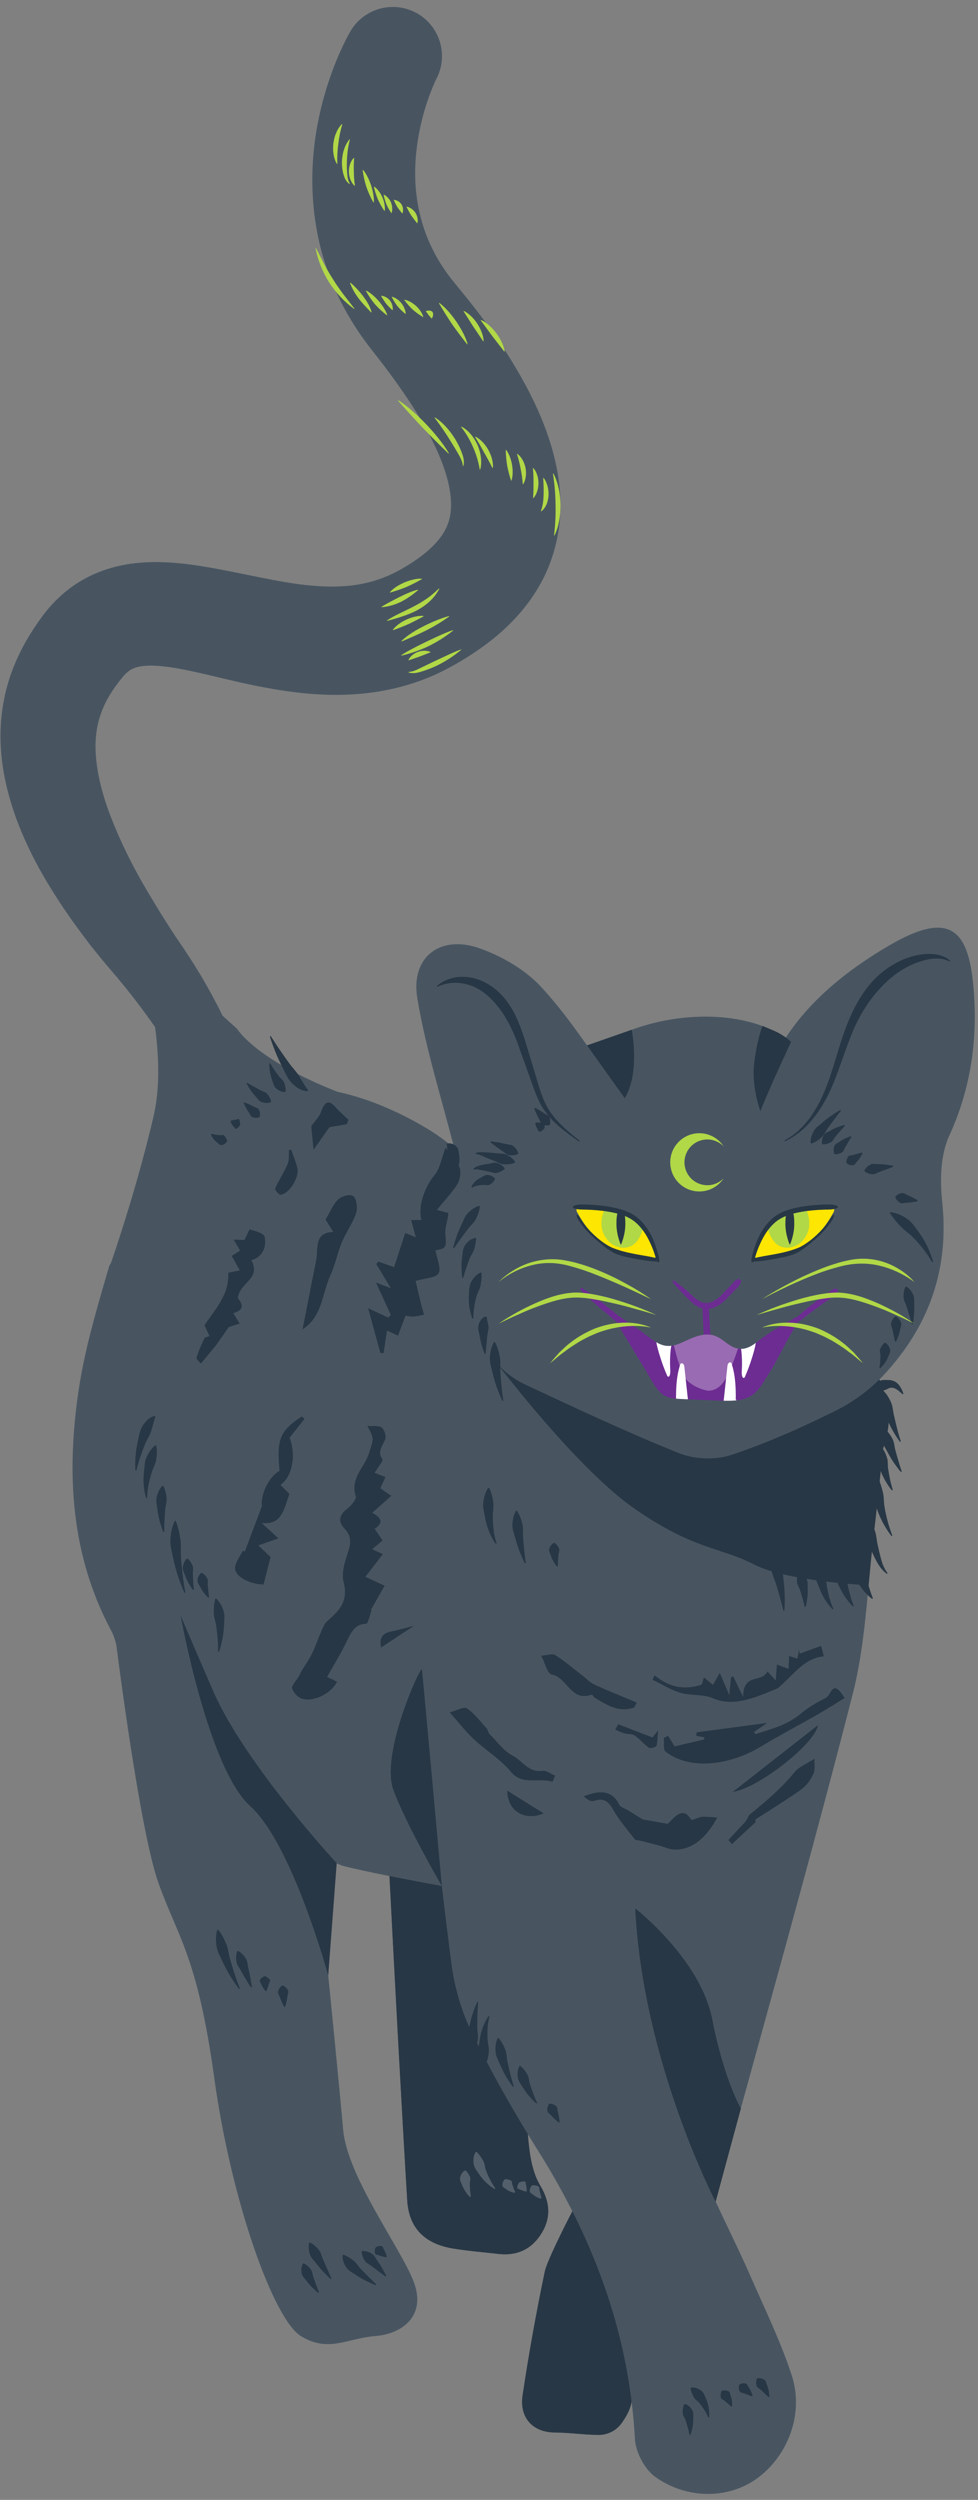 <?xml version="1.0" encoding="UTF-8" standalone="no"?><svg xmlns="http://www.w3.org/2000/svg" xmlns:xlink="http://www.w3.org/1999/xlink" fill="#283745" height="502.6" id="Layer_1" preserveAspectRatio="xMidYMid meet" version="1.1" viewBox="-0.1 -1.4 196.8 502.6" width="196.8" x="0" xml:space="preserve" y="0" zoomAndPan="magnify"><rect x="-0.1" y="-1.4" width="196.8" height="502.6" fill="#808080" stroke="none"/><g><g id="change1_4"><path d="M55.779,217.519 M55.779,217.519" fill="#ffffff"/></g><g id="change2_7"><path d="M195.758,196.812c-1.04-11.345-4.76-15.225-16.916-8.131 c-8.178,4.773-15.711,10.738-20.811,18.528c-0.41-0.294-0.926-0.631-1.527-0.957 c-0.414-0.224-1.258-0.589-1.973-0.888c-0.222-0.096-0.446-0.188-0.672-0.278 c-0.318-0.13-0.533-0.216-0.533-0.216s-0.004,0.011-0.006,0.016 c-7.526-2.782-17.585-2.46-26.295,0.754c-0-0.001-0.001-0.007-0.001-0.007 l-8.999,3.148c-3.073-4.312-5.699-7.925-9.263-11.783 c-3.162-3.423-7.735-6.059-12.173-7.676c-8.056-2.934-14.103,1.662-12.711,9.985 c1.663,9.943,4.731,19.654,7.256,29.448c0.059,0.23,0.125,0.46,0.187,0.69 c-1.776-1.481-3.585-2.81-5.439-3.917c-7.104-4.244-13.253-6.387-18.113-7.43 l0,0c-16.599-6.551-20.119-12.608-20.119-12.608l-2.953-2.665 c-1.353-2.757-2.817-5.44-4.357-8.057c-0.908-1.496-1.835-2.98-2.795-4.433 c-0.469-0.738-0.962-1.452-1.452-2.17l-0.735-1.078 c-0.254-0.366-0.488-0.716-0.694-1.045c-1.75-2.68-3.42-5.4-5.02-8.104 c-3.228-5.398-5.935-10.978-7.943-16.427c-1.953-5.453-2.972-10.841-2.444-15.3 c0.242-2.246,0.872-4.244,1.822-6.22c0.482-0.988,1.058-1.969,1.752-2.967 c0.352-0.499,0.719-1.003,1.117-1.513l0.618-0.771 c0.121-0.155,0.165-0.191,0.234-0.27l0.188-0.218 c0.511-0.524,0.955-0.862,1.405-1.101c0.453-0.234,0.939-0.414,1.639-0.545 c0.684-0.138,1.593-0.197,2.65-0.18c1.072,0.029,2.293,0.145,3.609,0.338 c2.651,0.396,5.643,1.08,8.811,1.834c3.175,0.764,6.551,1.57,10.126,2.23 c3.573,0.667,7.351,1.212,11.333,1.403c3.975,0.192,8.167,0.017,12.387-0.755 c4.214-0.761,8.441-2.129,12.304-4.102c2.006-1.022,3.613-1.968,5.333-3.074 c1.704-1.1,3.408-2.319,5.081-3.711c3.329-2.762,6.602-6.285,9.023-10.692 c2.445-4.378,3.795-9.548,3.953-14.372c0.202-4.857-0.654-9.321-1.84-13.344 c-1.214-4.027-2.81-7.671-4.574-11.069c-3.548-6.792-7.706-12.717-12.123-18.261 l-3.134-3.847c-0.807-1.015-1.555-2.057-2.24-3.128 c-1.37-2.141-2.481-4.394-3.315-6.751c-1.681-4.701-2.293-9.856-1.826-15.177 c0.24-2.654,0.698-5.347,1.408-7.995c0.352-1.323,0.764-2.635,1.225-3.91 c0.232-0.635,0.469-1.266,0.718-1.868l0.373-0.873l0.179-0.395l0.078-0.169 c0.017-0.038,0.062-0.125,0.011-0.039c2.659-4.767,0.95-10.788-3.818-13.447 C78.993-1.405,72.973,0.304,70.314,5.071l-0.487,0.894L69.455,6.685l-0.674,1.384 c-0.428,0.912-0.825,1.815-1.195,2.725c-0.74,1.818-1.395,3.65-1.97,5.512 c-1.148,3.721-1.997,7.558-2.456,11.502c-0.933,7.862-0.332,16.231,2.274,24.104 c1.296,3.927,3.064,7.7,5.198,11.192c1.066,1.747,2.221,3.426,3.447,5.033 l3.065,3.937c3.715,4.927,7.164,9.951,9.68,14.973 c1.266,2.5,2.284,4.986,2.955,7.323c0.67,2.333,0.952,4.499,0.878,6.282 c-0.08,1.803-0.473,3.219-1.251,4.648c-0.777,1.42-2.037,2.903-3.805,4.369 c-0.877,0.731-1.872,1.451-2.955,2.149c-1.066,0.693-2.329,1.42-3.281,1.899 c-2.056,1.029-4.187,1.776-6.491,2.241c-4.594,0.943-9.934,0.659-15.846-0.361 c-2.957-0.508-6.054-1.165-9.358-1.824c-3.31-0.662-6.814-1.372-10.745-1.826 c-1.975-0.218-4.067-0.364-6.313-0.336c-2.257,0.047-4.676,0.255-7.224,0.877 c-2.536,0.603-5.175,1.645-7.566,3.123c-2.396,1.47-4.475,3.345-6.155,5.308 l-0.602,0.743c-0.193,0.243-0.42,0.521-0.544,0.701l-0.877,1.217 c-0.582,0.829-1.15,1.695-1.705,2.584c-1.106,1.788-2.126,3.727-2.987,5.772 c-1.749,4.083-2.744,8.623-2.908,13.001c-0.114,2.199,0.014,4.342,0.236,6.436 c0.141,1.035,0.268,2.078,0.477,3.076c0.177,1.017,0.405,2.001,0.65,2.975 c0.966,3.901,2.334,7.514,3.913,10.904c1.566,3.398,3.357,6.576,5.27,9.612 c1.897,3.049,3.932,5.933,6.023,8.737l1.579,2.089l1.642,2.023 c1.083,1.359,2.222,2.652,3.335,3.97l0.418,0.491l0.375,0.458l0.751,0.917 c0.501,0.611,1.008,1.221,1.485,1.846c0.983,1.236,1.928,2.491,2.858,3.756 c0.702,0.947,1.384,1.907,2.053,2.873c0.783,5.909,0.998,12.364-0.307,17.942 c-2.922,12.492-6.719,24.102-8.542,29.421c-0.123,0.225-0.252,0.446-0.373,0.672 c-0.001,0.001-0.001,0.002-0.002,0.003c-0.231,0.791-0.463,1.583-0.694,2.375 v0l0,0c-2.178,7.453-4.328,14.952-5.462,22.581 c-2.473,16.637-1.632,33.076,6.579,48.402c0.477,0.889,0.795,1.896,1.019,2.916 c0.222,1.768,4.701,37.104,8.431,47.673c3.826,10.841,7.865,14.667,11.266,39.324 c3.401,24.657,11.903,48.464,17.43,51.865c5.527,3.401,9.353,0.425,14.879,0 c5.527-0.425,10.261-4.039,7.923-10.628c-2.338-6.589-13.449-21.256-14.3-30.821 c-0.85-9.565-3.007-31.035-3.007-31.035l-0.002-0.001 c0.115-4.259,0.224-8.519,0.314-12.778c0.02-0.933,0.688-5.079,1.393-9.818 c0.443,0.245,0.892,0.451,1.349,0.568c2.065,0.529,5.469,1.259,9.27,2.019 c1.036,20.241,2.403,45.829,3.572,65.19c0.344,5.707,3.648,8.776,9.216,9.697 c3.017,0.499,6.078,0.736,9.12,1.086c3.665,0.422,6.573-0.845,8.578-3.966 c2.107-3.282,1.828-6.485-0.159-9.797c-1.673-2.788-2.186-6.477-2.483-10.334 c0.62,1.01,1.228,2.027,1.862,3.027c2.595,4.095,4.963,8.259,7.103,12.497 c-1.953,3.711-5.162,10.267-5.529,12.014c-1.742,8.294-3.245,16.649-4.494,25.032 c-0.654,4.392,2,7.382,6.422,7.427c3.216,0.033,5.768,0.458,8.811,0.493 c1.827,0.021,3.549-0.822,4.636-2.29c1.072-1.447,1.897-3.068,2.063-4.452 c0.308,2.483,0.539,4.995,0.677,7.539c0.145,2.658,1.937,6.084,4.07,7.616 c6.444,4.626,14.795,4.421,20.407,0.396c6.282-4.506,9.595-13.027,7.082-20.759 c-2.218-6.827-5.414-13.343-8.301-19.943c-2.212-5.058-4.708-10.021-7.022-15.042 l5.048-18.63c7.656-27.801,15.431-55.572,22.565-83.507 c2.559-10.022,2.875-20.626,4.096-30.977c0.712-6.04,1.342-12.099,1.984-18.271 c1.061-2.972,1.433-5.839,0.893-8.516c-0.42-2.084-0.97-3.859-1.634-5.373 c0.299-0.296,0.595-0.595,0.879-0.9c9.078-9.756,13.21-21.245,11.763-34.783 c-0.468-4.38-0.363-9.453,1.416-13.318 C195.393,217.209,196.698,207.064,195.758,196.812z" fill="inherit"/></g><g id="change1_5"><path d="M195.758,196.812c-1.04-11.345-4.76-15.225-16.916-8.131 c-8.178,4.773-15.711,10.738-20.811,18.528c-0.41-0.294-0.926-0.631-1.527-0.957 c-0.414-0.224-1.258-0.589-1.973-0.888c-0.222-0.096-0.446-0.188-0.672-0.278 c-0.318-0.13-0.533-0.216-0.533-0.216s-0.004,0.011-0.006,0.016 c-7.526-2.782-17.585-2.46-26.295,0.754c-0-0.001-0.001-0.007-0.001-0.007 l-8.999,3.148c-3.073-4.312-5.699-7.925-9.263-11.783 c-3.162-3.423-7.735-6.059-12.173-7.676c-8.056-2.934-14.103,1.662-12.711,9.985 c1.663,9.943,4.731,19.654,7.256,29.448c0.059,0.23,0.125,0.46,0.187,0.69 c-1.776-1.481-3.585-2.81-5.439-3.917c-7.104-4.244-13.253-6.387-18.113-7.43 l0,0c-16.599-6.551-20.119-12.608-20.119-12.608l-2.953-2.665 c-1.353-2.757-2.817-5.44-4.357-8.057c-0.908-1.496-1.835-2.98-2.795-4.433 c-0.469-0.738-0.962-1.452-1.452-2.17l-0.735-1.078 c-0.254-0.366-0.488-0.716-0.694-1.045c-1.75-2.68-3.42-5.4-5.02-8.104 c-3.228-5.398-5.935-10.978-7.943-16.427c-1.953-5.453-2.972-10.841-2.444-15.3 c0.242-2.246,0.872-4.244,1.822-6.22c0.482-0.988,1.058-1.969,1.752-2.967 c0.352-0.499,0.719-1.003,1.117-1.513l0.618-0.771 c0.121-0.155,0.165-0.191,0.234-0.27l0.188-0.218 c0.511-0.524,0.955-0.862,1.405-1.101c0.453-0.234,0.939-0.414,1.639-0.545 c0.684-0.138,1.593-0.197,2.65-0.18c1.072,0.029,2.293,0.145,3.609,0.338 c2.651,0.396,5.643,1.08,8.811,1.834c3.175,0.764,6.551,1.57,10.126,2.23 c3.573,0.667,7.351,1.212,11.333,1.403c3.975,0.192,8.167,0.017,12.387-0.755 c4.214-0.761,8.441-2.129,12.304-4.102c2.006-1.022,3.613-1.968,5.333-3.074 c1.704-1.1,3.408-2.319,5.081-3.711c3.329-2.762,6.602-6.285,9.023-10.692 c2.445-4.378,3.795-9.548,3.953-14.372c0.202-4.857-0.654-9.321-1.84-13.344 c-1.214-4.027-2.81-7.671-4.574-11.069c-3.548-6.792-7.706-12.717-12.123-18.261 l-3.134-3.847c-0.807-1.015-1.555-2.057-2.24-3.128 c-1.37-2.141-2.481-4.394-3.315-6.751c-1.681-4.701-2.293-9.856-1.826-15.177 c0.24-2.654,0.698-5.347,1.408-7.995c0.352-1.323,0.764-2.635,1.225-3.91 c0.232-0.635,0.469-1.266,0.718-1.868l0.373-0.873l0.179-0.395l0.078-0.169 c0.017-0.038,0.062-0.125,0.011-0.039c2.659-4.767,0.95-10.788-3.818-13.447 C78.993-1.405,72.973,0.304,70.314,5.071l-0.487,0.894L69.455,6.685l-0.674,1.384 c-0.428,0.912-0.825,1.815-1.195,2.725c-0.74,1.818-1.395,3.65-1.97,5.512 c-1.148,3.721-1.997,7.558-2.456,11.502c-0.933,7.862-0.332,16.231,2.274,24.104 c1.296,3.927,3.064,7.7,5.198,11.192c1.066,1.747,2.221,3.426,3.447,5.033 l3.065,3.937c3.715,4.927,7.164,9.951,9.68,14.973 c1.266,2.5,2.284,4.986,2.955,7.323c0.67,2.333,0.952,4.499,0.878,6.282 c-0.08,1.803-0.473,3.219-1.251,4.648c-0.777,1.42-2.037,2.903-3.805,4.369 c-0.877,0.731-1.872,1.451-2.955,2.149c-1.066,0.693-2.329,1.42-3.281,1.899 c-2.056,1.029-4.187,1.776-6.491,2.241c-4.594,0.943-9.934,0.659-15.846-0.361 c-2.957-0.508-6.054-1.165-9.358-1.824c-3.31-0.662-6.814-1.372-10.745-1.826 c-1.975-0.218-4.067-0.364-6.313-0.336c-2.257,0.047-4.676,0.255-7.224,0.877 c-2.536,0.603-5.175,1.645-7.566,3.123c-2.396,1.47-4.475,3.345-6.155,5.308 l-0.602,0.743c-0.193,0.243-0.42,0.521-0.544,0.701l-0.877,1.217 c-0.582,0.829-1.15,1.695-1.705,2.584c-1.106,1.788-2.126,3.727-2.987,5.772 c-1.749,4.083-2.744,8.623-2.908,13.001c-0.114,2.199,0.014,4.342,0.236,6.436 c0.141,1.035,0.268,2.078,0.477,3.076c0.177,1.017,0.405,2.001,0.65,2.975 c0.966,3.901,2.334,7.514,3.913,10.904c1.566,3.398,3.357,6.576,5.27,9.612 c1.897,3.049,3.932,5.933,6.023,8.737l1.579,2.089l1.642,2.023 c1.083,1.359,2.222,2.652,3.335,3.97l0.418,0.491l0.375,0.458l0.751,0.917 c0.501,0.611,1.008,1.221,1.485,1.846c0.983,1.236,1.928,2.491,2.858,3.756 c0.702,0.947,1.384,1.907,2.053,2.873c0.783,5.909,0.998,12.364-0.307,17.942 c-2.922,12.492-6.719,24.102-8.542,29.421c-0.123,0.225-0.252,0.446-0.373,0.672 c-0.001,0.001-0.001,0.002-0.002,0.003c-0.231,0.791-0.463,1.583-0.694,2.375 v0l0,0c-2.178,7.453-4.328,14.952-5.462,22.581 c-2.473,16.637-1.632,33.076,6.579,48.402c0.477,0.889,0.795,1.896,1.019,2.916 c0.222,1.768,4.701,37.104,8.431,47.673c3.826,10.841,7.865,14.667,11.266,39.324 c3.401,24.657,11.903,48.464,17.43,51.865c5.527,3.401,9.353,0.425,14.879,0 c5.527-0.425,10.261-4.039,7.923-10.628c-2.338-6.589-13.449-21.256-14.3-30.821 c-0.85-9.565-3.007-31.035-3.007-31.035l-0.002-0.001 c0.115-4.259,0.224-8.519,0.314-12.778c0.02-0.933,0.688-5.079,1.393-9.818 c0.443,0.245,0.892,0.451,1.349,0.568c2.065,0.529,5.469,1.259,9.27,2.019 c1.036,20.241,2.403,45.829,3.572,65.19c0.344,5.707,3.648,8.776,9.216,9.697 c3.017,0.499,6.078,0.736,9.12,1.086c3.665,0.422,6.573-0.845,8.578-3.966 c2.107-3.282,1.828-6.485-0.159-9.797c-1.673-2.788-2.186-6.477-2.483-10.334 c0.62,1.01,1.228,2.027,1.862,3.027c2.595,4.095,4.963,8.259,7.103,12.497 c-1.953,3.711-5.162,10.267-5.529,12.014c-1.742,8.294-3.245,16.649-4.494,25.032 c-0.654,4.392,2,7.382,6.422,7.427c3.216,0.033,5.768,0.458,8.811,0.493 c1.827,0.021,3.549-0.822,4.636-2.29c1.072-1.447,1.897-3.068,2.063-4.452 c0.308,2.483,0.539,4.995,0.677,7.539c0.145,2.658,1.937,6.084,4.07,7.616 c6.444,4.626,14.795,4.421,20.407,0.396c6.282-4.506,9.595-13.027,7.082-20.759 c-2.218-6.827-5.414-13.343-8.301-19.943c-2.212-5.058-4.708-10.021-7.022-15.042 l5.048-18.63c7.656-27.801,15.431-55.572,22.565-83.507 c2.559-10.022,2.875-20.626,4.096-30.977c0.712-6.04,1.342-12.099,1.984-18.271 c1.061-2.972,1.433-5.839,0.893-8.516c-0.42-2.084-0.97-3.859-1.634-5.373 c0.299-0.296,0.595-0.595,0.879-0.9c9.078-9.756,13.21-21.245,11.763-34.783 c-0.468-4.38-0.363-9.453,1.416-13.318 C195.393,217.209,196.698,207.064,195.758,196.812z" fill="#ffffff" opacity="0.15"/></g><g id="change2_8"><path d="M90.755,393.511c-0.693-5.238-1.327-10.485-1.942-15.734 c-3.387-0.608-7.124-1.316-10.541-1.999c1.036,20.241,2.403,45.829,3.572,65.19 c0.344,5.707,3.648,8.776,9.216,9.697c3.017,0.499,6.078,0.736,9.12,1.086 c3.665,0.422,6.573-0.845,8.578-3.966c2.107-3.282,1.828-6.485-0.159-9.797 c-1.673-2.788-2.186-6.477-2.483-10.334c-4.038-6.578-7.797-13.349-11.2-20.264 C92.806,403.104,91.383,398.253,90.755,393.511z" fill="inherit"/></g><g id="change2_9"><path d="M109.551,455.191c-1.742,8.294-3.245,16.649-4.494,25.032 c-0.654,4.392,2,7.382,6.422,7.427c3.216,0.033,5.768,0.458,8.811,0.493 c1.827,0.021,3.549-0.822,4.636-2.29c1.072-1.447,1.897-3.068,2.063-4.452 c-1.679-13.538-5.832-26.19-11.911-38.225 C113.128,446.887,109.918,453.443,109.551,455.191z" fill="inherit"/></g><g id="change2_10"><path d="M143.902,441.22c0,0-14.579-27.841-16.174-58.928c0,0,13.124,10.203,15.49,22.319 c2.366,12.116,5.751,17.909,5.751,17.909L143.902,441.22z" fill="inherit"/></g><g id="change2_11"><path d="M143.902,441.22c0,0-14.579-27.841-16.174-58.928c0,0,13.124,10.203,15.49,22.319 c2.366,12.116,5.751,17.909,5.751,17.909L143.902,441.22z" fill="inherit"/></g><g id="change2_12"><path d="M88.814,377.778c0,0-7.093-12.104-9.762-19.331 c-2.669-7.227,5.594-25.273,5.754-24.186S88.814,377.778,88.814,377.778z" fill="inherit"/></g><g id="change2_13"><path d="M67.654,373.191c0,0-18.467-19.914-24.844-34.581s-6.589-15.304-6.589-15.304 s5.527,30.768,14.029,38.42s15.698,34.062,15.698,34.062L67.654,373.191z" fill="inherit"/></g><g id="change2_14"><path d="M168.124,282.186c-6.833,3.392-13.856,6.542-21.085,8.932 c-3.142,1.039-7.365,0.896-10.445-0.336 c-10.445-4.178-20.646-8.982-30.848-13.744c-2.565-1.197-4.559-2.77-6.079-4.637 c3.259,4.246,17.272,22.113,27.833,29.463 c12.026,8.37,17.251,7.732,24.045,11.239c6.793,3.507,23.143,4.212,23.143,4.212 l0-0c0.284-3.081,0.566-6.162,0.926-9.221 c0.712-6.04,1.342-12.099,1.984-18.271c1.061-2.972,1.433-5.839,0.893-8.516 c-0.42-2.084-0.97-3.859-1.634-5.373 C174.327,278.441,171.282,280.618,168.124,282.186z" fill="inherit"/></g><g id="change2_15"><path d="M118.025,208.782l8.999-3.148c0,0,1.73,8.684-1.413,13.758L118.025,208.782z" fill="inherit"/></g><g id="change2_16"><path d="M153.326,204.87c0,0,2.384,0.952,3.178,1.382 c1.594,0.864,2.592,1.81,2.592,1.81s-4.479,9.495-6.179,13.959 c0,0-1.807-4.775-1.275-9.508S153.326,204.87,153.326,204.87z" fill="inherit"/></g><g id="change3_4"><path d="M142.232,236.892c-2.541,0-4.6-2.06-4.6-4.601 c0-2.541,2.06-4.601,4.6-4.601c1.284,0,2.443,0.527,3.278,1.375 c-1.048-1.584-2.843-2.629-4.884-2.629c-3.234,0-5.855,2.621-5.855,5.855 c0,3.234,2.621,5.855,5.855,5.855c2.041,0,3.836-1.046,4.884-2.629 C144.675,236.365,143.516,236.892,142.232,236.892z" fill="#b1d847"/></g><g><g id="change4_1"><path d="M116.537,241.161c6.021-0.381,14.566,1.599,15.245,9.554 c0.238,0.475-0.106,1.176-0.614,1.113c-6.62-0.017-11.614-3.094-15.114-9.476 C115.735,241.871,115.957,241.155,116.537,241.161z" fill="#fce602"/></g><g id="change3_2"><path d="M121.67,241.364c0.421,0.196,1.139,0.278,1.554,0.478 c1.69,0.816,3.467,1.477,5.022,2.351c0.42,0.236,0.784,0.757,1.191,0.997 c-0.883,3.014-2.042,4.081-3.734,4.254c-0.701,0.072-1.354-0.107-1.778-0.268 l-0.001-0c-0.432-0.165-1.054-0.479-1.56-1.036 C121.169,246.827,120.177,244.79,121.67,241.364z" fill="#b1d847"/></g><g id="change2_3"><path d="M125.736,244.639c0,2.346-0.897,4.248-0.897,4.248s-0.897-1.902-0.897-4.248 s0.401-2.77,0.897-2.77S125.736,242.293,125.736,244.639z" fill="inherit"/></g><g id="change2_4"><path d="M115.292,241.053c0.705-0.327,1.457-0.303,2.211-0.293 c0.788,0.01,1.577,0.054,2.363,0.118c1.564,0.128,3.125,0.366,4.652,0.775 c1.378,0.369,2.704,0.929,3.834,1.915c1.03,0.899,1.867,2.024,2.533,3.285 c0.415,0.786,0.741,1.616,1.022,2.474c0.284,0.867,0.591,1.802,0.683,2.725 c0.029,0.286-0.327,0.505-0.455,0.195c-0.004-0.009-0.007-0.019-0.011-0.028 c-1.305,0.015-2.609-0.232-3.896-0.452c-1.303-0.223-2.617-0.462-3.883-0.884 c-1.23-0.41-2.301-1.197-3.327-2.046c-0.956-0.791-1.912-1.583-2.782-2.495 c-0.475-0.498-0.924-1.027-1.337-1.592c-0.376-0.515-0.895-1.143-0.978-1.827 c-0.009-0.075,0.059-0.171,0.13-0.113c0.418,0.34,0.69,0.924,1.007,1.375 c0.352,0.501,0.735,0.974,1.136,1.425c0.821,0.921,1.728,1.768,2.691,2.492 c0.512,0.385,1.043,0.742,1.594,1.051c0.566,0.317,1.169,0.515,1.771,0.719 c1.195,0.405,2.41,0.657,3.639,0.891c1.324,0.252,2.674,0.425,3.985,0.766 c-0.159-0.485-0.3-0.979-0.476-1.455c-0.266-0.72-0.573-1.416-0.909-2.098 c-0.613-1.245-1.398-2.394-2.361-3.318c-1.021-0.979-2.224-1.556-3.511-1.929 c-1.435-0.417-2.906-0.653-4.381-0.789c-0.808-0.075-1.619-0.119-2.429-0.142 c-0.826-0.024-1.702,0.039-2.48-0.307 C115.177,241.423,115.11,241.138,115.292,241.053z" fill="inherit"/></g></g><g><g id="change4_2"><path d="M167.137,241.161c-6.021-0.381-14.566,1.599-15.245,9.554 c-0.238,0.475,0.106,1.176,0.614,1.113c6.62-0.017,11.614-3.094,15.114-9.476 C167.939,241.871,167.718,241.155,167.137,241.161z" fill="#fce602"/></g><g id="change3_3"><path d="M162.004,241.364c-0.421,0.196-1.139,0.278-1.554,0.478 c-1.69,0.816-3.467,1.477-5.022,2.351c-0.42,0.236-0.784,0.757-1.191,0.997 c0.883,3.014,2.042,4.081,3.734,4.254c0.701,0.072,1.354-0.107,1.778-0.268 l0.001-0c0.432-0.165,1.054-0.479,1.56-1.036 C162.505,246.827,163.498,244.79,162.004,241.364z" fill="#b1d847"/></g><g id="change2_5"><path d="M157.939,244.639c0,2.346,0.897,4.248,0.897,4.248s0.897-1.902,0.897-4.248 s-0.401-2.77-0.897-2.77S157.939,242.293,157.939,244.639z" fill="inherit"/></g><g id="change2_6"><path d="M168.383,241.053c-0.705-0.327-1.457-0.303-2.211-0.293 c-0.788,0.01-1.577,0.054-2.363,0.118c-1.564,0.128-3.125,0.366-4.652,0.775 c-1.378,0.369-2.704,0.929-3.834,1.915c-1.03,0.899-1.867,2.024-2.533,3.285 c-0.415,0.786-0.741,1.616-1.022,2.474c-0.284,0.867-0.591,1.802-0.683,2.725 c-0.029,0.286,0.327,0.505,0.455,0.195c0.004-0.009,0.007-0.019,0.011-0.028 c1.305,0.015,2.609-0.232,3.896-0.452c1.303-0.223,2.617-0.462,3.883-0.884 c1.23-0.41,2.301-1.197,3.327-2.046c0.956-0.791,1.912-1.583,2.782-2.495 c0.475-0.498,0.924-1.027,1.337-1.592c0.376-0.515,0.895-1.143,0.978-1.827 c0.009-0.075-0.059-0.171-0.13-0.113c-0.418,0.34-0.69,0.924-1.007,1.375 c-0.352,0.501-0.735,0.974-1.136,1.425c-0.821,0.921-1.728,1.768-2.691,2.492 c-0.512,0.385-1.043,0.742-1.594,1.051c-0.566,0.317-1.169,0.515-1.771,0.719 c-1.195,0.405-2.41,0.657-3.639,0.891c-1.324,0.252-2.674,0.425-3.985,0.766 c0.159-0.485,0.3-0.979,0.476-1.455c0.266-0.72,0.573-1.416,0.909-2.098 c0.613-1.245,1.398-2.394,2.361-3.318c1.021-0.979,2.224-1.556,3.511-1.929 c1.435-0.417,2.906-0.653,4.381-0.789c0.808-0.075,1.619-0.119,2.429-0.142 c0.826-0.024,1.702,0.039,2.48-0.307 C168.497,241.423,168.564,241.138,168.383,241.053z" fill="inherit"/></g></g><g><g id="change2_17"><path d="M96.468,241.152c-0.1,0.989-0.42,1.757-0.782,2.494 c-0.348,0.74-1.012,1.263-1.513,1.912c-0.498,0.647-0.989,1.305-1.475,1.975 c-0.502,0.662-0.956,1.356-1.438,2.048l-0.183-0.081 c0.192-0.827,0.462-1.627,0.736-2.434c0.29-0.799,0.623-1.584,0.998-2.349 c0.372-0.764,0.629-1.625,1.248-2.235c0.605-0.614,1.298-1.164,2.254-1.456 L96.468,241.152z" fill="inherit"/></g><g id="change2_18"><path d="M95.722,247.61c-0.074,0.887-0.223,1.508-0.391,2.136 c-0.146,0.62-0.608,1.127-0.87,1.76c-0.257,0.626-0.487,1.285-0.707,1.959 c-0.239,0.672-0.424,1.366-0.658,2.058l-0.199-0.021 c-0.084-0.726-0.109-1.45-0.132-2.187c-0.006-0.735,0.034-1.479,0.152-2.229 c0.113-0.741,0.133-1.584,0.627-2.239c0.471-0.646,1.127-1.221,2.032-1.373 L95.722,247.61z" fill="inherit"/></g><g id="change2_19"><path d="M96.798,254.529c0.068,0.961-0.05,1.711-0.183,2.454 c-0.116,0.736-0.561,1.369-0.779,2.1c-0.214,0.724-0.382,1.473-0.497,2.242 c-0.133,0.77-0.168,1.557-0.178,2.364l-0.197,0.037 c-0.307-0.762-0.49-1.572-0.626-2.399c-0.118-0.829-0.145-1.677-0.078-2.525 c0.063-0.841,0.038-1.755,0.479-2.516c0.423-0.755,0.997-1.451,1.887-1.86 L96.798,254.529z" fill="inherit"/></g><g id="change2_20"><path d="M97.863,263.42c0.041,0.804,0.244,1.187,0.318,1.758 c0.119,0.541-0.132,1.199-0.2,1.807l-0.184,1.876 c-0.077,0.634-0.107,1.268-0.172,1.916l-0.198,0.03 c-0.252-0.605-0.434-1.227-0.626-1.855c-0.174-0.63-0.315-1.269-0.419-1.914 c-0.102-0.657-0.382-1.266-0.197-1.99c0.08-0.357,0.231-0.735,0.479-1.075 c0.241-0.336,0.611-0.635,1.052-0.689L97.863,263.42z" fill="inherit"/></g><g id="change2_21"><path d="M99.499,268.433c0.538,1.002,0.777,1.964,0.974,2.927 c0.21,0.957,0.048,1.946,0.104,2.929c0.056,0.979,0.135,1.962,0.237,2.949 c0.084,0.991,0.236,1.976,0.377,2.974l-0.191,0.059 c-0.448-0.91-0.809-1.857-1.162-2.814c-0.335-0.962-0.618-1.944-0.845-2.941 c-0.229-0.994-0.597-1.992-0.516-3.028c0.068-1.029,0.256-2.065,0.822-3.06 L99.499,268.433z" fill="inherit"/></g><g id="change2_22"><path d="M61.822,217.986c-1.301-0.018-2.435-0.832-3.254-1.691 c-0.852-0.879-1.231-1.978-1.765-2.991c-0.529-1.013-1.01-2.05-1.444-3.105 c-0.418-1.063-0.827-2.123-1.154-3.213l0.182-0.084 c0.615,0.952,1.208,1.905,1.854,2.823c0.63,0.926,1.27,1.839,1.924,2.737 c0.657,0.892,1.479,1.698,1.988,2.609c0.547,0.913,1.032,1.748,1.758,2.733 L61.822,217.986z" fill="inherit"/></g><g id="change2_23"><path d="M57.234,218.167c-0.781-0.026-1.328-0.351-1.78-0.746 c-0.468-0.394-0.566-1.041-0.768-1.586c-0.207-0.548-0.362-1.112-0.463-1.683 c-0.085-0.576-0.159-1.144-0.142-1.718l0.194-0.05 c0.29,0.485,0.558,0.958,0.878,1.398c0.303,0.445,0.616,0.872,0.936,1.282 c0.325,0.414,0.813,0.692,0.986,1.184c0.189,0.49,0.339,1.011,0.306,1.783 L57.234,218.167z" fill="inherit"/></g><g id="change2_24"><path d="M54.363,220.22c-0.718,0.234-1.294,0.137-1.816-0.047 c-0.533-0.175-0.822-0.706-1.187-1.099c-0.369-0.393-0.709-0.812-1.017-1.253 c-0.296-0.453-0.591-0.895-0.825-1.381l0.146-0.137 c0.464,0.263,0.895,0.542,1.354,0.779l1.326,0.728 c0.442,0.237,0.985,0.303,1.305,0.691c0.332,0.381,0.632,0.813,0.81,1.541 L54.363,220.22z" fill="inherit"/></g><g id="change2_25"><path d="M52.05,223.248c-0.624,0.177-1.029,0.096-1.381-0.044 c-0.361-0.131-0.448-0.567-0.652-0.869c-0.206-0.301-0.399-0.615-0.581-0.939 c-0.169-0.338-0.357-0.653-0.507-1.007l0.138-0.145 c0.37,0.122,0.701,0.283,1.052,0.421c0.338,0.152,0.664,0.315,0.978,0.489 c0.316,0.174,0.749,0.214,0.907,0.56c0.168,0.336,0.282,0.731,0.178,1.384 L52.05,223.248z" fill="inherit"/></g><g id="change2_26"><path d="M48.192,224.803c-0.28,0.506-0.53,0.664-0.756,0.737 c-0.235,0.084-0.342-0.232-0.485-0.381c-0.147-0.148-0.278-0.317-0.389-0.504 c-0.102-0.202-0.206-0.382-0.267-0.608l0.106-0.17 c0.224-0.049,0.414-0.064,0.612-0.115c0.19-0.035,0.366-0.066,0.531-0.09 c0.169-0.024,0.381-0.229,0.467-0.049c0.096,0.169,0.172,0.41,0.221,0.984 L48.192,224.803z" fill="inherit"/></g><g id="change2_27"><path d="M45.587,228.099c-0.354,0.52-0.741,0.67-1.103,0.715 c-0.375,0.056-0.627-0.308-0.893-0.514c-0.273-0.207-0.518-0.447-0.728-0.713 c-0.199-0.281-0.388-0.55-0.512-0.865l0.129-0.152 c0.322,0.064,0.608,0.139,0.907,0.165c0.289,0.041,0.565,0.07,0.83,0.092 c0.272,0.023,0.576-0.152,0.767,0.05c0.204,0.191,0.395,0.445,0.623,1.023 L45.587,228.099z" fill="inherit"/></g><g id="change2_28"><path d="M89.745,228.678c0.129-0.244,0.47-0.224,0.65-0.203 c0.194,0.033,0.337,0.045,0.493,0.102c0.304,0.099,0.578,0.263,0.797,0.472 c0.476,0.411,0.507,1.075,0.6,1.615c0.101,0.552,0.105,1.095,0.048,1.618 c-0.075,0.524-0.167,1.024-0.333,1.509l-0.2-0.003 c-0.153-0.483-0.275-0.953-0.461-1.391c-0.168-0.438-0.356-0.85-0.569-1.215 c-0.22-0.375-0.622-0.588-0.71-0.965c-0.063-0.185-0.104-0.391-0.15-0.627 c-0.019-0.11-0.057-0.26-0.054-0.375c-0.007-0.116,0.08-0.227-0.022-0.357 L89.745,228.678z" fill="inherit"/></g><g id="change2_29"><path d="M182.298,257.269c0.711,0.457,1.087,1.041,1.367,1.649 c0.294,0.608,0.168,1.309,0.196,1.964c0.03,0.658,0.023,1.316-0.019,1.973 c-0.06,0.658-0.111,1.309-0.234,1.956l-0.2,0.011 c-0.195-0.625-0.355-1.245-0.56-1.854l-0.564-1.813 c-0.191-0.601-0.571-1.15-0.567-1.783c-0.01-0.634,0.04-1.283,0.389-2.048 L182.298,257.269z" fill="inherit"/></g><g id="change2_30"><path d="M180.186,263.277c0.604,0.348,0.862,0.773,1.026,1.206 c0.178,0.436-0.07,0.895-0.154,1.332c-0.083,0.44-0.197,0.875-0.341,1.3 c-0.162,0.423-0.309,0.841-0.523,1.241l-0.198-0.026l-0.539-2.513 c-0.086-0.407-0.362-0.793-0.242-1.2c0.107-0.41,0.281-0.826,0.772-1.315 L180.186,263.277z" fill="inherit"/></g><g id="change2_31"><path d="M178.057,268.568c0.602,0.377,0.838,0.872,0.951,1.364 c0.127,0.503-0.195,0.972-0.372,1.419c-0.176,0.454-0.403,0.883-0.674,1.278 c-0.287,0.387-0.577,0.757-0.936,1.064l-0.174-0.099 c0.074-0.454,0.155-0.88,0.172-1.314c0.034-0.426,0.047-0.841,0.043-1.245 c-0.004-0.411-0.221-0.814-0.058-1.186c0.15-0.383,0.352-0.765,0.849-1.258 L178.057,268.568z" fill="inherit"/></g><g id="change2_32"><path d="M95.045,411.229c-0.624-0.804-0.877-1.681-1.01-2.56 c-0.147-0.884,0.156-1.76,0.317-2.62c0.16-0.864,0.374-1.715,0.64-2.547 c0.284-0.828,0.575-1.646,0.952-2.43l0.193,0.052 c-0.067,0.86-0.146,1.705-0.16,2.553c-0.031,0.844-0.041,1.682-0.031,2.514 c0.011,0.836,0.238,1.663,0.089,2.48c-0.135,0.824-0.315,1.649-0.791,2.541 L95.045,411.229z" fill="inherit"/></g><g id="change2_33"><path d="M97.368,413.761c-0.628-0.774-0.918-1.592-1.102-2.436 c-0.197-0.846,0.045-1.724,0.166-2.583c0.119-0.862,0.313-1.721,0.61-2.544 c0.313-0.816,0.688-1.607,1.203-2.292l0.18,0.088 c-0.219,0.807-0.369,1.607-0.405,2.415c-0.053,0.803-0.039,1.602,0.011,2.399 c0.052,0.802,0.334,1.588,0.233,2.401c-0.088,0.815-0.226,1.652-0.697,2.533 L97.368,413.761z" fill="inherit"/></g><g id="change2_34"><path d="M100.243,408.355c0.661,0.772,1.018,1.545,1.33,2.327 c0.324,0.773,0.283,1.637,0.453,2.462c0.171,0.821,0.361,1.644,0.573,2.469 c0.196,0.832,0.454,1.647,0.702,2.48l-0.178,0.091 c-0.535-0.693-0.995-1.437-1.45-2.192c-0.439-0.762-0.831-1.554-1.175-2.368 c-0.344-0.811-0.829-1.605-0.879-2.506c-0.061-0.892-0.007-1.808,0.425-2.736 L100.243,408.355z" fill="inherit"/></g><g id="change2_35"><path d="M104.602,413.95c0.684,0.553,1.063,1.122,1.398,1.703 c0.345,0.571,0.337,1.27,0.535,1.912c0.199,0.637,0.418,1.275,0.659,1.913 c0.227,0.648,0.515,1.273,0.798,1.918l-0.16,0.12 c-0.544-0.461-1.022-0.988-1.499-1.529c-0.461-0.551-0.881-1.139-1.255-1.759 c-0.374-0.615-0.888-1.204-0.978-1.944c-0.101-0.729-0.087-1.495,0.306-2.292 L104.602,413.95z" fill="inherit"/></g><g id="change2_36"><path d="M110.515,421.526c0.653,0.049,1.008,0.258,1.294,0.505 c0.297,0.24,0.233,0.676,0.325,1.027c0.094,0.35,0.173,0.708,0.237,1.074 c0.048,0.374,0.123,0.735,0.149,1.121l-0.176,0.095 c-0.308-0.235-0.568-0.495-0.854-0.742c-0.27-0.255-0.525-0.519-0.766-0.79 c-0.242-0.27-0.641-0.456-0.678-0.837c-0.049-0.374-0.027-0.786,0.291-1.358 L110.515,421.526z" fill="inherit"/></g><g id="change2_37"><path d="M154.371,311.92c1.193-0.185,2.258,0.867,2.697,1.828 c0.495,0.998,0.407,1.953,0.535,2.919c0.115,0.956,0.183,1.917,0.206,2.877 c0.005,0.963,0.01,1.919-0.068,2.875l-0.199,0.017 c-0.241-0.924-0.453-1.842-0.723-2.747c-0.251-0.906-0.512-1.805-0.784-2.695 c-0.278-0.875-0.733-1.778-0.85-2.566c-0.171-0.793-0.266-1.469-0.883-2.32 L154.371,311.92z" fill="inherit"/></g><g id="change2_38"><path d="M160.74,314.568c0.738,0.359,1.148,0.897,1.452,1.468 c0.318,0.574,0.207,1.26,0.234,1.888c0.03,0.633,0.011,1.265-0.057,1.891 c-0.086,0.626-0.174,1.242-0.347,1.844l-0.2-0.004 c-0.147-0.601-0.27-1.188-0.45-1.76c-0.162-0.573-0.337-1.134-0.52-1.685 c-0.187-0.554-0.57-1.041-0.583-1.623c-0.028-0.585-0.006-1.186,0.286-1.944 L160.74,314.568z" fill="inherit"/></g><g id="change2_39"><path d="M164.594,313.645c-0.157-0.149-0.291-0.304-0.411-0.461l0.804-0.151 c0.503,0.724,0.828,1.468,1.037,2.219c0.195,0.752,0.108,1.562,0.277,2.317 c0.272,1.519,0.621,3.036,1.306,4.49l-0.164,0.115 c-1.154-1.161-2.028-2.64-2.627-4.182c-0.268-0.778-0.71-1.524-0.827-2.335 c-0.103-0.812-0.047-1.64,0.191-2.488l0.804-0.151 c-0.048,0.192-0.109,0.387-0.194,0.586L164.594,313.645z" fill="inherit"/></g><g id="change2_40"><path d="M168.931,313.619c0.623,0.638,0.944,1.254,1.223,1.878 c0.29,0.613,0.22,1.32,0.365,1.99c0.146,0.665,0.315,1.331,0.511,2 c0.18,0.677,0.427,1.334,0.672,2.011l-0.168,0.108 c-0.519-0.512-0.964-1.088-1.403-1.68c-0.423-0.601-0.799-1.24-1.122-1.907 c-0.323-0.662-0.785-1.315-0.807-2.079c-0.033-0.753,0.056-1.533,0.53-2.299 L168.931,313.619z" fill="inherit"/></g><g id="change2_41"><path d="M172.841,314.256c0.664,0.377,1.013,0.786,1.309,1.212 c0.307,0.415,0.253,0.971,0.395,1.468c0.142,0.492,0.296,0.989,0.462,1.491 c0.152,0.511,0.356,1.003,0.545,1.522l-0.16,0.12 c-0.45-0.333-0.842-0.725-1.241-1.124c-0.384-0.409-0.736-0.851-1.051-1.32 c-0.315-0.464-0.779-0.892-0.833-1.479c-0.064-0.575-0.025-1.186,0.38-1.841 L172.841,314.256z" fill="inherit"/></g><g id="change2_42"><path d="M174.395,303.389c0.72,0.923,1.133,1.868,1.5,2.823 c0.38,0.947,0.393,1.989,0.614,2.989c0.225,0.992,0.453,2.005,0.724,2.971 c0.263,0.971,0.645,1.898,1.274,2.711l-0.137,0.146 c-0.887-0.611-1.527-1.541-2.06-2.47c-0.516-0.948-0.934-1.903-1.33-2.884 c-0.392-0.977-0.927-1.931-1.03-2.996c-0.115-1.057-0.119-2.139,0.248-3.256 L174.395,303.389z" fill="inherit"/></g><g id="change2_43"><path d="M176.497,295.581c0.534,1.03,0.797,1.993,1.044,2.957 c0.26,0.953,0.177,1.959,0.338,2.947c0.162,0.982,0.373,1.963,0.636,2.939 c0.247,0.984,0.587,1.945,0.948,2.914l-0.174,0.098 c-0.646-0.821-1.191-1.718-1.704-2.642c-0.496-0.932-0.918-1.909-1.259-2.918 c-0.341-1.003-0.796-2.021-0.773-3.108c0.01-1.076,0.172-2.168,0.743-3.191 L176.497,295.581z" fill="inherit"/></g><g id="change2_44"><path d="M177.298,289.527c0.571,0.734,0.844,1.423,1.078,2.115 c0.246,0.683,0.127,1.429,0.228,2.155c0.102,0.721,0.23,1.446,0.386,2.173 c0.14,0.734,0.35,1.454,0.558,2.192l-0.177,0.093 c-0.495-0.597-0.91-1.252-1.314-1.924c-0.388-0.679-0.724-1.392-1.002-2.13 c-0.279-0.733-0.695-1.468-0.661-2.278c0.022-0.801,0.17-1.617,0.703-2.391 L177.298,289.527z" fill="inherit"/></g><g id="change2_45"><path d="M178.025,285.977c0.715,0.609,1.119,1.262,1.471,1.929 c0.363,0.659,0.36,1.44,0.555,2.168c0.195,0.724,0.4,1.451,0.617,2.18 c0.201,0.738,0.454,1.458,0.687,2.2l-0.174,0.098 c-0.514-0.59-0.963-1.227-1.416-1.869c-0.438-0.65-0.839-1.326-1.203-2.024 c-0.364-0.694-0.876-1.353-0.973-2.151c-0.108-0.789-0.114-1.609,0.243-2.484 L178.025,285.977z" fill="inherit"/></g><g id="change2_46"><path d="M177.453,278.018c0.801,0.715,1.278,1.53,1.68,2.369 c0.416,0.836,0.434,1.789,0.637,2.681c0.204,0.891,0.408,1.78,0.634,2.665 c0.208,0.894,0.482,1.765,0.764,2.651l-0.177,0.093 c-1.115-1.506-2.015-3.193-2.742-4.911c-0.371-0.858-0.894-1.664-1.027-2.585 c-0.145-0.919-0.215-1.862,0.039-2.905L177.453,278.018z" fill="inherit"/></g><g id="change2_47"><path d="M175.506,278.007c0.053-0.857,0.741-1.435,1.335-1.739 c0.648-0.326,1.191-0.212,1.985-0.212c0.396,0.014,0.832,0.13,1.176,0.319 c0.349,0.198,0.617,0.458,0.833,0.726c0.413,0.557,0.668,1.126,0.862,1.714 l-0.168,0.109c-0.455-0.409-0.886-0.832-1.361-1.076 c-0.47-0.268-0.877-0.303-1.24-0.193c-0.202,0.055-0.438,0.189-0.716,0.32 c-0.271,0.125-0.532,0.192-0.794,0.21c-0.543,0.035-0.979-0.037-1.77-0.037 L175.506,278.007z" fill="inherit"/></g><g id="change2_48"><path d="M87.827,196.833c1.509-1.372,3.707-1.988,5.816-1.82 c2.133,0.138,4.198,1.07,5.848,2.394c1.672,1.327,2.939,3.057,3.898,4.884 c0.939,1.841,1.618,3.755,2.218,5.657l1.72,5.683 c0.585,1.886,1.085,3.809,1.784,5.6c0.671,1.805,1.73,3.422,3.071,4.843 c1.328,1.427,2.863,2.674,4.398,3.915l-0.12,0.16 c-1.615-1.135-3.24-2.279-4.703-3.651c-1.468-1.351-2.733-3.019-3.566-4.873 c-0.831-1.853-1.419-3.735-2.099-5.588l-1.997-5.564 c-1.344-3.665-3.189-7.073-5.894-9.536c-1.347-1.235-2.957-2.136-4.75-2.529 c-1.786-0.373-3.741-0.282-5.51,0.591L87.827,196.833z" fill="inherit"/></g><g id="change2_49"><path d="M190.986,191.897c-1-0.483-2.081-0.643-3.146-0.552 c-1.064,0.061-2.107,0.337-3.123,0.678c-2.022,0.707-3.88,1.806-5.51,3.173 c-3.244,2.736-5.791,6.364-7.539,10.405c-1.767,4.038-2.917,8.43-4.84,12.559 c-0.979,2.055-2.166,4.025-3.648,5.759c-1.476,1.73-3.276,3.214-5.343,4.148 l-0.088-0.18c1.977-1.039,3.634-2.585,4.964-4.345 c1.335-1.765,2.369-3.739,3.2-5.786c1.695-4.097,2.635-8.494,4.275-12.764 c0.813-2.137,1.807-4.228,3.053-6.196c1.265-1.949,2.827-3.762,4.729-5.173 c1.896-1.401,4.063-2.475,6.374-2.958c1.147-0.24,2.338-0.363,3.521-0.233 c1.17,0.145,2.358,0.525,3.232,1.298L190.986,191.897z" fill="inherit"/></g><g id="change2_50"><path d="M179.069,242.312c1.246,0.112,2.328,0.631,3.299,1.283 c0.988,0.648,1.638,1.669,2.322,2.596c0.69,0.93,1.29,1.92,1.792,2.95 c0.486,1.039,0.912,2.096,1.198,3.191l-0.185,0.077 c-0.575-0.96-1.175-1.887-1.863-2.741c-0.672-0.863-1.393-1.675-2.155-2.434 c-0.768-0.763-1.7-1.32-2.407-2.117c-0.723-0.793-1.449-1.588-2.105-2.635 L179.069,242.312z" fill="inherit"/></g><g id="change2_51"><path d="M43.807,386.566c0.747,0.925,1.196,1.874,1.606,2.832 c0.422,0.949,0.489,2.006,0.769,3.011c0.281,1.001,0.586,2.001,0.917,2.998 c0.315,1.006,0.697,1.989,1.073,2.987l-0.175,0.098 c-0.658-0.847-1.237-1.75-1.807-2.666c-0.554-0.924-1.059-1.88-1.51-2.863 c-0.452-0.979-1.04-1.935-1.193-3.022c-0.165-1.078-0.211-2.187,0.123-3.336 L43.807,386.566z" fill="inherit"/></g><g id="change2_52"><path d="M47.819,390.832c0.746,0.409,1.176,0.937,1.532,1.494 c0.369,0.552,0.353,1.251,0.504,1.885c0.152,0.635,0.289,1.275,0.41,1.921 c0.104,0.653,0.236,1.295,0.317,1.957l-0.187,0.071 c-0.38-0.548-0.709-1.115-1.065-1.672c-0.339-0.563-0.663-1.132-0.971-1.708 c-0.309-0.575-0.785-1.086-0.878-1.743c-0.104-0.653-0.135-1.334,0.151-2.135 L47.819,390.832z" fill="inherit"/></g><g id="change2_53"><path d="M53.333,395.932c0.536,0.279,0.744,0.507,0.88,0.734 c0.149,0.223-0.105,0.454-0.172,0.693c-0.066,0.236-0.14,0.479-0.223,0.731 l-0.267,0.785l-0.196,0.042c-0.209-0.213-0.358-0.447-0.528-0.686 c-0.152-0.241-0.28-0.494-0.383-0.754c-0.104-0.257-0.379-0.523-0.232-0.799 c0.133-0.271,0.355-0.541,0.921-0.759L53.333,395.932z" fill="inherit"/></g><g id="change2_54"><path d="M56.847,397.787c0.586,0.302,0.835,0.637,1.005,0.981 c0.184,0.343-0.042,0.727-0.09,1.093c-0.046,0.366-0.109,0.734-0.189,1.103 c-0.097,0.371-0.166,0.74-0.288,1.113l-0.199,0.02 c-0.196-0.341-0.337-0.688-0.508-1.032c-0.153-0.346-0.289-0.693-0.408-1.042 c-0.121-0.349-0.419-0.68-0.309-1.052c0.097-0.371,0.274-0.751,0.786-1.164 L56.847,397.787z" fill="inherit"/></g><g id="change2_55"><path d="M98.321,297.745c0.517,0.973,0.7,1.923,0.834,2.854 c0.147,0.928-0.087,1.853-0.087,2.78c0.002,0.923,0.043,1.845,0.159,2.765 c0.098,0.926,0.315,1.837,0.606,2.749l-0.178,0.092 c-0.584-0.782-1.023-1.673-1.398-2.592c-0.358-0.926-0.61-1.893-0.784-2.866 c-0.175-0.97-0.468-1.953-0.32-2.929c0.136-0.974,0.381-1.929,0.967-2.86 L98.321,297.745z" fill="inherit"/></g><g id="change2_56"><path d="M103.928,302.341c0.581,0.873,0.852,1.725,1.073,2.581 c0.234,0.85,0.089,1.745,0.152,2.626c0.064,0.878,0.142,1.76,0.235,2.646 c0.075,0.891,0.209,1.774,0.323,2.673l-0.191,0.06 c-0.421-0.809-0.763-1.651-1.105-2.5c-0.325-0.854-0.605-1.726-0.84-2.612 c-0.236-0.883-0.62-1.763-0.565-2.693c0.042-0.925,0.195-1.859,0.718-2.775 L103.928,302.341z" fill="inherit"/></g><g id="change2_57"><path d="M111.546,308.811c0.517,0.439,0.721,0.803,0.864,1.165 c0.157,0.355-0.078,0.73-0.114,1.113c-0.034,0.379-0.064,0.766-0.087,1.164 c-0.04,0.403-0.03,0.805-0.045,1.231l-0.188,0.068 c-0.288-0.325-0.509-0.69-0.738-1.062c-0.212-0.378-0.389-0.777-0.528-1.191 c-0.14-0.409-0.437-0.832-0.3-1.275c0.124-0.436,0.352-0.873,0.937-1.23 L111.546,308.811z" fill="inherit"/></g><g id="change2_58"><path d="M31.18,283.447c-0.388,1.015-0.527,1.807-0.804,2.722 c-0.244,0.916-0.826,1.698-1.197,2.582c-0.369,0.88-0.709,1.78-1.014,2.699 c-0.327,0.916-0.568,1.86-0.82,2.817l-0.199-0.018 c-0.066-0.994-0.031-1.994,0.039-2.998c0.084-1.002,0.242-2.001,0.469-2.988 c0.224-0.984,0.345-2.035,0.895-2.911c0.518-0.859,1.33-1.864,2.508-2.064 L31.18,283.447z" fill="inherit"/></g><g id="change2_59"><path d="M31.332,289.233c0.225,1.035,0.137,1.952,0.004,2.835 c-0.119,0.885-0.605,1.652-0.872,2.49c-0.265,0.834-0.496,1.679-0.664,2.542 c-0.186,0.864-0.263,1.749-0.28,2.658l-0.198,0.032 c-0.302-0.877-0.442-1.809-0.521-2.748c-0.061-0.941-0.018-1.888,0.097-2.82 c0.113-0.929,0.111-1.905,0.526-2.746c0.402-0.843,0.901-1.636,1.718-2.308 L31.332,289.233z" fill="inherit"/></g><g id="change2_60"><path d="M32.779,297.36c0.425,0.847,0.555,1.606,0.638,2.361 c0.097,0.749-0.185,1.482-0.255,2.238c-0.069,0.752-0.121,1.512-0.156,2.28 c-0.053,0.77-0.042,1.543-0.049,2.33l-0.196,0.039 c-0.308-0.732-0.531-1.492-0.749-2.262c-0.201-0.772-0.351-1.56-0.45-2.356 c-0.1-0.792-0.344-1.61-0.141-2.406c0.189-0.791,0.493-1.572,1.161-2.255 L32.779,297.36z" fill="inherit"/></g><g id="change2_61"><path d="M35.267,304.385c0.507,1.235,0.729,2.42,0.922,3.605 c0.206,1.179,0.052,2.384,0.127,3.585c0.077,1.197,0.188,2.397,0.335,3.599 c0.13,1.206,0.339,2.404,0.551,3.612l-0.191,0.06 c-0.518-1.119-0.938-2.281-1.336-3.455c-0.381-1.179-0.697-2.383-0.945-3.603 c-0.249-1.216-0.626-2.443-0.539-3.7c0.074-1.251,0.28-2.507,0.877-3.71 L35.267,304.385z" fill="inherit"/></g><g id="change2_62"><path d="M37.695,311.973c0.557,0.525,0.8,1.012,0.985,1.502 c0.198,0.483,0.011,1.014,0.027,1.536c0.017,0.518,0.041,1.041,0.076,1.573 c0.018,0.538,0.088,1.069,0.136,1.622l-0.186,0.074 c-0.347-0.442-0.626-0.924-0.91-1.414c-0.267-0.496-0.497-1.013-0.687-1.547 c-0.191-0.529-0.536-1.058-0.447-1.64c0.076-0.575,0.258-1.159,0.805-1.704 L37.695,311.973z" fill="inherit"/></g><g id="change2_63"><path d="M40.554,314.828c0.585,0.381,0.851,0.741,1.056,1.111 c0.218,0.361,0.053,0.803,0.086,1.22c0.034,0.413,0.074,0.833,0.122,1.262 c0.032,0.436,0.114,0.863,0.173,1.317l-0.177,0.094 c-0.346-0.311-0.63-0.669-0.923-1.034c-0.277-0.373-0.522-0.771-0.732-1.189 c-0.21-0.413-0.576-0.814-0.517-1.303c0.047-0.481,0.197-0.979,0.711-1.461 L40.554,314.828z" fill="inherit"/></g><g id="change2_64"><path d="M43.406,319.985c0.776,0.72,1.19,1.594,1.474,2.492 c0.298,0.902,0.139,1.869,0.103,2.795c-0.033,0.93-0.135,1.854-0.302,2.762 c-0.185,0.906-0.391,1.8-0.698,2.663l-0.197-0.033 c-0.01-0.907-0.018-1.8-0.103-2.686c-0.068-0.884-0.168-1.758-0.297-2.62 c-0.132-0.867-0.486-1.687-0.479-2.556c-0.008-0.873,0.017-1.755,0.308-2.762 L43.406,319.985z" fill="inherit"/></g><g id="change2_1"><path d="M137.73,481.917c0.731,0.241,1.149,0.704,1.452,1.208 c0.319,0.508,0.204,1.141,0.217,1.706c0.016,0.572-0.025,1.14-0.121,1.696 c-0.114,0.555-0.239,1.098-0.453,1.613l-0.199-0.021 c-0.105-0.537-0.195-1.054-0.348-1.555c-0.135-0.501-0.288-0.986-0.456-1.455 c-0.17-0.476-0.54-0.872-0.545-1.37c-0.021-0.503,0.003-1.024,0.272-1.734 L137.73,481.917z" fill="inherit"/><path d="M138.981,478.619c0.811-0.09,1.457,0.201,1.993,0.592 c0.556,0.392,0.746,1.088,1.001,1.674c0.262,0.592,0.448,1.209,0.554,1.834 c0.089,0.629,0.141,1.253,0.075,1.868l-0.198,0.031 c-0.247-0.551-0.496-1.075-0.816-1.552c-0.302-0.482-0.633-0.932-0.984-1.35 c-0.357-0.423-0.876-0.677-1.114-1.159c-0.257-0.482-0.491-0.988-0.631-1.777 L138.981,478.619z" fill="inherit"/><path d="M145.162,479.27c0.608-0.183,1.007-0.072,1.329,0.106 c0.338,0.174,0.338,0.616,0.45,0.941c0.117,0.328,0.198,0.667,0.242,1.011 c0.028,0.351,0.061,0.688,0.02,1.037l-0.187,0.07 c-0.256-0.228-0.472-0.456-0.724-0.653l-0.687-0.584 c-0.227-0.189-0.594-0.242-0.651-0.541c-0.072-0.296-0.094-0.635,0.069-1.243 L145.162,479.27z" fill="inherit"/><path d="M148.687,478.027c0.544-0.306,0.922-0.305,1.249-0.231 c0.338,0.065,0.421,0.466,0.597,0.725c0.179,0.259,0.337,0.535,0.473,0.825 c0.123,0.302,0.254,0.586,0.334,0.907l-0.147,0.136l-0.877-0.319 c-0.281-0.106-0.551-0.213-0.812-0.323c-0.264-0.111-0.632-0.066-0.757-0.341 c-0.136-0.267-0.23-0.593-0.169-1.211L148.687,478.027z" fill="inherit"/><path d="M152.297,476.762c0.658-0.099,1.081,0.068,1.429,0.296 c0.362,0.224,0.382,0.704,0.522,1.074c0.144,0.371,0.258,0.755,0.338,1.146 c0.064,0.399,0.137,0.785,0.142,1.189l-0.183,0.081 c-0.294-0.268-0.549-0.543-0.837-0.791l-0.798-0.748 c-0.263-0.246-0.672-0.365-0.763-0.722c-0.105-0.353-0.158-0.748,0.002-1.39 L152.297,476.762z" fill="inherit"/><path d="M61.026,453.661c0.697,0.345,1.083,0.754,1.414,1.185 c0.341,0.421,0.328,1.002,0.502,1.514c0.175,0.508,0.357,1.019,0.549,1.535 c0.177,0.527,0.401,1.033,0.607,1.566l-0.159,0.121 c-0.464-0.345-0.873-0.744-1.291-1.148c-0.403-0.414-0.778-0.857-1.12-1.326 c-0.342-0.464-0.833-0.88-0.927-1.474c-0.104-0.584-0.112-1.208,0.235-1.91 L61.026,453.661z" fill="inherit"/><path d="M62.269,449.45c0.806,0.392,1.313,0.909,1.763,1.456 c0.46,0.538,0.573,1.269,0.859,1.912l1.725,3.904l-0.162,0.117 c-0.544-0.483-1.035-1.012-1.54-1.535c-0.49-0.534-0.956-1.09-1.397-1.664 c-0.441-0.572-1.029-1.073-1.244-1.78c-0.225-0.698-0.368-1.441-0.184-2.322 L62.269,449.45z" fill="inherit"/><path d="M69.003,451.902c0.861,0.342,1.448,0.746,2.022,1.177 c0.576,0.413,0.908,1.085,1.412,1.622c0.501,0.532,1.028,1.059,1.565,1.589 l1.623,1.612l-0.112,0.166c-0.714-0.291-1.398-0.629-2.095-0.965 c-0.687-0.351-1.362-0.737-2.013-1.178c-0.648-0.435-1.42-0.797-1.859-1.498 c-0.442-0.683-0.781-1.477-0.712-2.419L69.003,451.902z" fill="inherit"/><path d="M72.79,451.177c0.8-0.037,1.385,0.205,1.907,0.514 c0.533,0.301,0.772,0.908,1.119,1.389c0.35,0.482,0.676,0.981,0.977,1.497 c0.287,0.527,0.583,1.04,0.824,1.591l-0.155,0.126l-1.418-1.053l-1.379-1.047 c-0.456-0.349-1.039-0.556-1.345-1.05c-0.317-0.486-0.589-1.021-0.661-1.815 L72.79,451.177z" fill="inherit"/><path d="M75.569,450.375c0.544-0.257,0.866-0.259,1.136-0.202 c0.278,0.047,0.286,0.404,0.412,0.626c0.127,0.221,0.242,0.455,0.346,0.701 c0.093,0.26,0.204,0.498,0.28,0.776l-0.132,0.151 c-0.286-0.038-0.537-0.117-0.807-0.174c-0.258-0.071-0.505-0.154-0.741-0.249 c-0.237-0.095-0.591-0.055-0.675-0.325c-0.093-0.26-0.133-0.579,0.049-1.153 L75.569,450.375z" fill="inherit"/><path d="M110.517,224.772c-0.662,0.263-1.201-0.032-1.518-0.184 c-0.362-0.181-0.419-0.637-0.608-0.974c-0.19-0.336-0.368-0.683-0.533-1.041 c-0.152-0.37-0.326-0.721-0.459-1.108l0.149-0.134 c0.371,0.173,0.702,0.383,1.054,0.573c0.339,0.202,0.665,0.415,0.979,0.64 c0.315,0.223,0.763,0.328,0.905,0.707c0.189,0.4,0.131,0.707,0.13,1.349 L110.517,224.772z" fill="inherit"/><path d="M109.382,225.57c-0.392,0.427-0.667,0.528-0.902,0.553 c-0.245,0.034-0.284-0.295-0.397-0.467c-0.116-0.173-0.215-0.362-0.294-0.566 c-0.068-0.218-0.144-0.413-0.175-0.648l0.129-0.153l0.639-0.004 c0.2,0.002,0.386,0.009,0.562,0.022c0.179,0.013,0.438-0.139,0.496,0.062 c0.069,0.191,0.103,0.448,0.025,1.02L109.382,225.57z" fill="inherit"/><path d="M104.112,230.625c-0.703,0.298-1.248,0.297-1.759,0.224 c-0.515-0.06-0.86-0.495-1.284-0.77c-0.423-0.273-0.841-0.561-1.255-0.867 c-0.408-0.322-0.829-0.618-1.234-0.966l0.07-0.187 c0.518,0.049,1.021,0.15,1.536,0.225c0.509,0.092,1.014,0.2,1.515,0.325 c0.5,0.123,1.078,0.085,1.486,0.422c0.412,0.324,0.791,0.72,1.011,1.415 L104.112,230.625z" fill="inherit"/><path d="M103.496,232.385c-0.847,0.329-1.495,0.353-2.158,0.312 c-0.691-0.015-1.283-0.429-1.92-0.67c-0.637-0.24-1.271-0.496-1.901-0.768 c-0.644-0.286-1.218-0.579-1.876-0.65l-0.03-0.198 c0.7-0.261,1.464-0.144,2.129-0.128c0.686,0.046,1.37,0.108,2.05,0.187 c0.68,0.077,1.405-0.018,2.031,0.285c0.645,0.313,1.292,0.738,1.747,1.443 L103.496,232.385z" fill="inherit"/><path d="M101.421,233.643c-0.573,0.499-1.098,0.672-1.617,0.776 c-0.518,0.118-1.015-0.166-1.529-0.262c-0.512-0.094-1.027-0.195-1.547-0.303 c-0.536-0.112-0.979-0.272-1.425-0.069l-0.144-0.139 c0.339-0.567,1.073-0.646,1.551-0.793c0.529-0.126,1.062-0.224,1.598-0.297 c0.534-0.074,1.085-0.314,1.613-0.135c0.527,0.166,1.048,0.422,1.518,1.022 L101.421,233.643z" fill="inherit"/><path d="M99.508,235.633c-0.276,0.647-0.702,0.943-1.091,1.15 c-0.391,0.221-0.825,0.033-1.218,0.049c-0.384,0.016-0.767,0.047-1.148,0.123 c-0.391,0.062-0.759,0.204-1.135,0.426l-0.158-0.123 c0.146-0.449,0.462-0.837,0.813-1.18c0.363-0.332,0.783-0.591,1.218-0.792 c0.427-0.201,0.828-0.54,1.27-0.47c0.445,0.055,0.854,0.199,1.396,0.626 L99.508,235.633z" fill="inherit"/><path d="M163.015,228.401c-0.036-0.93,0.247-1.68,0.615-2.367 c0.36-0.698,1.06-1.121,1.632-1.629c0.573-0.511,1.175-0.989,1.8-1.431 c0.637-0.429,1.268-0.855,1.943-1.214l0.129,0.153 c-0.466,0.6-0.943,1.173-1.377,1.78c-0.446,0.594-0.882,1.188-1.307,1.784 c-0.426,0.599-0.686,1.317-1.247,1.792c-0.552,0.487-1.149,0.94-2.023,1.244 L163.015,228.401z" fill="inherit"/><path d="M165.316,228.55c-0.105-0.733,0.092-1.264,0.363-1.724 c0.265-0.473,0.831-0.633,1.275-0.894c0.446-0.265,0.912-0.495,1.392-0.688 c0.489-0.178,0.968-0.356,1.474-0.463l0.1,0.173 c-0.341,0.381-0.689,0.728-1.001,1.11l-0.937,1.095 c-0.306,0.367-0.463,0.867-0.89,1.084c-0.422,0.231-0.888,0.42-1.622,0.435 L165.316,228.55z" fill="inherit"/><path d="M167.77,230.552c-0.223-0.649-0.135-1.125,0.03-1.542 c0.157-0.429,0.642-0.584,0.993-0.831c0.352-0.251,0.723-0.475,1.11-0.668 c0.398-0.18,0.783-0.364,1.202-0.487l0.123,0.158 c-0.218,0.372-0.453,0.707-0.652,1.07l-0.619,1.027 c-0.203,0.339-0.25,0.793-0.601,0.991c-0.343,0.211-0.739,0.381-1.42,0.397 L167.77,230.552z" fill="inherit"/><path d="M170.182,232.294c0.07-0.629,0.233-0.943,0.426-1.196 c0.182-0.262,0.556-0.174,0.851-0.26l1.864-0.531l0.133,0.149 c-0.13,0.33-0.313,0.617-0.493,0.922c-0.191,0.29-0.408,0.562-0.648,0.812 c-0.235,0.25-0.405,0.651-0.78,0.68c-0.363,0.038-0.768-0.008-1.276-0.393 L170.182,232.294z" fill="inherit"/><path d="M173.838,233.935c0.337-0.656,0.78-0.978,1.242-1.213 c0.462-0.248,1.007-0.082,1.511-0.079c0.505,0.001,1.011,0.031,1.516,0.087 c0.506,0.075,1.006,0.132,1.505,0.254l0.015,0.2l-1.401,0.54 c-0.462,0.173-0.92,0.339-1.375,0.499c-0.457,0.161-0.87,0.506-1.36,0.458 c-0.491-0.035-0.997-0.137-1.603-0.551L173.838,233.935z" fill="inherit"/><path d="M180.098,239.157c0.466-0.48,0.875-0.627,1.271-0.696 c0.398-0.082,0.727,0.241,1.085,0.388c0.359,0.146,0.715,0.308,1.068,0.487 c0.35,0.196,0.705,0.364,1.051,0.586l-0.034,0.197 c-0.4,0.094-0.791,0.134-1.186,0.203c-0.393,0.051-0.783,0.086-1.169,0.105 c-0.387,0.02-0.805,0.216-1.153,0.006c-0.35-0.197-0.687-0.471-0.967-1.079 L180.098,239.157z" fill="inherit"/></g></g><g><g id="change5_1"><path d="M160.353,263.344c-0.396,0.074-5.674,3.117-7.718,4.747 c-0.966,0.77-2.024,1.565-3.259,1.684c-1.318,0.127-2.372-0.476-3.411-1.263 c-0.907-0.687-1.812-1.345-2.931-1.537c-1.227-0.21-2.464,0.088-3.616,0.537 c-1.24,0.484-2.413,1.158-3.694,1.517c-1.361,0.381-2.552,0.162-3.763-0.58 c-1.288-0.789-2.474-1.781-3.716-2.65c-1.354-0.947-2.723-1.947-4.141-2.779 c-0.009-0.005-0.018-0.003-0.026-0.004c-0.243-0.148-0.527,0.201-0.41,0.49 c0.767,1.878,1.92,3.619,2.948,5.342c1.012,1.696,2.05,3.374,3.078,5.059 c0.936,1.534,1.82,3.393,3.08,4.655c1.103,1.104,2.55,1.238,3.988,1.295 c1.932,0.077,3.86,0.199,5.793,0.252c1.794,0.048,3.625,0.214,5.416,0.051 c1.48-0.134,2.918-0.566,4.024-1.679c1.247-1.255,2.134-3.002,3.099-4.5 c1.165-1.808,4.497-8.674,5.693-9.839 C161.145,263.794,160.756,263.268,160.353,263.344z" fill="#6d2c92"/></g><g id="change5_2"><path d="M147.462,258.289c0.521-0.554,1.322-1.157,1.543-1.901 c0.104-0.348-0.256-0.755-0.621-0.621c-0.658,0.241-1.108,0.894-1.576,1.392 c-0.481,0.512-0.957,1.03-1.448,1.533c-0.88,0.901-1.96,1.845-3.289,1.892 c-0.022,0.001-0.042-0.004-0.064-0.004c-0.06-0.012-0.119-0.016-0.179-0.011 c-1.144-0.076-2.035-0.947-2.846-1.687c-1.086-0.992-2.179-1.973-3.394-2.797 c-0.178-0.121-0.443,0.127-0.306,0.306c0.963,1.27,2.096,2.395,3.236,3.511 c0.803,0.786,1.694,1.534,2.781,1.791c-0.008,0.371,0.012,0.745,0.02,1.107 c0.013,0.591,0.031,1.181,0.053,1.772c0.03,0.795,0.081,1.588,0.139,2.381 c0.454-0.056,0.913-0.061,1.371,0.002c-0.062-0.794-0.125-1.588-0.182-2.383 c-0.042-0.59-0.079-1.181-0.112-1.772c-0.019-0.337-0.022-0.69-0.044-1.039 c1.284-0.155,2.402-0.927,3.323-1.81 C146.419,259.421,146.935,258.848,147.462,258.289z" fill="#6d2c92"/></g><g id="change5_3"><path d="M126.715,265.116c-0.441-0.41-0.915-0.784-1.381-1.165 c-0.912-0.745-1.822-1.493-2.742-2.229c-1.812-1.449-3.592-3.003-5.606-4.169 c-0.217-0.126-0.413,0.156-0.258,0.335c1.536,1.771,3.409,3.235,5.187,4.754 c0.872,0.745,1.756,1.477,2.636,2.213c0.457,0.382,0.91,0.77,1.389,1.125 c0.389,0.288,0.923,0.669,1.425,0.671c0.169,0,0.267-0.157,0.237-0.311 C127.51,265.875,127.052,265.431,126.715,265.116z" fill="#6d2c92"/></g><g id="change5_4"><path d="M168.488,258.057c-0.245-0.952-1.496,0.125-1.871,0.386 c-1.517,1.054-3.011,2.171-4.452,3.354c-0.818,0.672-1.625,1.358-2.419,2.066 c-0.792,0.706-1.634,1.414-2.297,2.278c-0.153,0.2,0.037,0.493,0.252,0.367 c0.808-0.471,1.542-1.113,2.289-1.694c0.733-0.569,1.467-1.135,2.208-1.691 c1.506-1.132,3.024-2.241,4.569-3.305c0.369-0.254,0.745-0.497,1.109-0.76 C168.176,258.839,168.61,258.533,168.488,258.057z" fill="#6d2c92"/></g><g id="change1_1"><path d="M142.284,278.19c0,0,2.182,0.375,3.737-2.563 c0.933-1.762,1.824-4.209,2.39-5.891c-0.892-0.157-1.673-0.64-2.445-1.225 c-0.907-0.687-1.812-1.345-2.931-1.537c-1.227-0.21-2.464,0.088-3.616,0.537 c-1.24,0.484-2.413,1.158-3.694,1.517c-0.073,0.02-0.143,0.032-0.215,0.049 c0.47,2.063,1.519,6.075,2.812,7.225 C140.083,277.872,142.284,278.19,142.284,278.19z" fill="#ffffff" opacity="0.3"/></g><g id="change1_2"><path d="M134.987,269.172c-0.041,0.27-0.101,0.536-0.124,0.752 c-0.068,0.636-0.111,1.276-0.127,1.916c-0.016,0.64-0.006,1.281,0.029,1.921 c0.029,0.52,0.062,1.007-0.154,1.489c-0.078,0.174-0.353,0.175-0.43,0 c-0.556-1.251-1.034-2.533-1.441-3.848c-0.294-0.949-0.607-1.945-0.767-2.948 C132.956,269.055,133.928,269.304,134.987,269.172z M138.045,277.388 c-0.092-0.845-0.183-1.69-0.275-2.534c-0.046-0.422-0.091-0.845-0.137-1.267 c-0.027-0.242-0.052-0.492-0.195-0.692c-0.099-0.139-0.242-0.24-0.411-0.213 c-0.251,0.04-0.272,0.316-0.34,0.539c-0.234,0.767-0.401,1.556-0.512,2.353 c-0.115,0.82-0.181,1.645-0.212,2.473c-0.017,0.446-0.026,0.892-0.03,1.338 c-0.001,0.144,0.009,0.283,0.016,0.424c0.27,0.022,0.542,0.039,0.814,0.05 c0.52,0.021,1.04,0.048,1.56,0.073c-0-0.003-0.001-0.005-0.001-0.008 C138.228,279.077,138.137,278.232,138.045,277.388z M149.377,269.775 c-0.122,0.012-0.239,0.011-0.357,0.011c0.025,0.138,0.049,0.269,0.061,0.385 c0.068,0.636,0.111,1.276,0.127,1.916c0.016,0.64,0.006,1.281-0.029,1.921 c-0.029,0.52-0.062,1.007,0.154,1.489c0.078,0.174,0.353,0.175,0.43,0 c0.556-1.251,1.034-2.533,1.441-3.848c0.305-0.983,0.627-2.017,0.781-3.057 C151.197,269.176,150.341,269.682,149.377,269.775z M147.935,279.95 c0.016-0.246,0.03-0.492,0.027-0.745c-0.004-0.446-0.014-0.892-0.03-1.338 c-0.031-0.828-0.097-1.653-0.212-2.473c-0.111-0.797-0.278-1.586-0.512-2.353 c-0.068-0.224-0.089-0.499-0.34-0.539c-0.168-0.027-0.312,0.074-0.411,0.213 c-0.143,0.201-0.168,0.45-0.195,0.693c-0.047,0.422-0.092,0.845-0.137,1.267 c-0.092,0.845-0.183,1.69-0.275,2.534c-0.092,0.845-0.183,1.69-0.275,2.534 c-0.017,0.154-0.041,0.313-0.064,0.472c0.824,0.02,1.646,0.018,2.461-0.056 c0.036-0.003,0.071-0.009,0.107-0.013c-0.003-0.018-0.003-0.037-0.007-0.055 C148.049,280.007,147.995,279.969,147.935,279.95z" fill="#ffffff"/></g></g><g fill="#b1d847" id="change3_5"><path d="M67.682,31.544c-0.39-0.655-0.581-1.349-0.68-2.047 c-0.11-0.699-0.09-1.402-0.017-2.098c0.104-0.691,0.258-1.378,0.538-2.028 c0.269-0.651,0.626-1.276,1.163-1.815l0.095,0.03 c-0.385,1.286-0.654,2.606-0.805,3.938c-0.183,1.327-0.25,2.672-0.195,4.014 L67.682,31.544z" fill="inherit"/><path d="M70.223,35.598c-0.734-0.481-1.071-1.385-1.256-2.134 c-0.207-0.772-0.271-1.568-0.262-2.361c0.037-0.792,0.144-1.583,0.392-2.342 c0.236-0.759,0.582-1.491,1.118-2.134l0.096,0.026 c-0.377,1.464-0.584,2.969-0.607,4.477c-0.03,0.753-0.012,1.508,0.048,2.261 c0.06,0.746,0.16,1.514,0.555,2.153L70.223,35.598z" fill="inherit"/><path d="M71.223,35.941c-0.426-0.402-0.673-0.857-0.843-1.324 c-0.181-0.467-0.247-0.952-0.275-1.437c0.004-0.486,0.044-0.974,0.2-1.45 c0.145-0.475,0.366-0.942,0.768-1.367l0.099,0.011 c-0.087,0.924-0.109,1.854-0.068,2.779c0.009,0.926,0.08,1.853,0.217,2.771 L71.223,35.941z" fill="inherit"/><path d="M72.97,32.775c0.433,0.516,0.72,1.025,0.969,1.537 c0.259,0.507,0.444,1.024,0.631,1.541c0.157,0.527,0.318,1.051,0.413,1.613 c0.105,0.559,0.181,1.139,0.144,1.81l-0.088,0.048 c-0.563-1.007-1.038-2.064-1.417-3.156c-0.349-1.102-0.6-2.234-0.751-3.377 L72.97,32.775z" fill="inherit"/><path d="M75.23,36.133c0.45,0.34,0.747,0.692,1.001,1.051 c0.264,0.355,0.447,0.728,0.627,1.104c0.151,0.389,0.299,0.778,0.379,1.213 c0.09,0.431,0.146,0.888,0.09,1.448l-0.084,0.055 c-0.496-0.733-0.932-1.509-1.302-2.316c-0.34-0.82-0.61-1.668-0.809-2.531 L75.23,36.133z" fill="inherit"/><path d="M77.189,37.746c0.418,0.244,0.679,0.495,0.893,0.753 c0.224,0.254,0.364,0.525,0.497,0.801c0.104,0.288,0.202,0.578,0.228,0.915 c0.037,0.334,0.036,0.695-0.077,1.164l-0.084,0.055 c-0.38-0.549-0.711-1.134-0.987-1.744c-0.247-0.623-0.436-1.268-0.566-1.923 L77.189,37.746z" fill="inherit"/><path d="M79.221,38.766c0.433,0.087,0.713,0.226,0.944,0.387 c0.24,0.154,0.396,0.348,0.542,0.55c0.118,0.219,0.227,0.443,0.264,0.726 c0.046,0.277,0.054,0.589-0.051,1.017l-0.077,0.063 c-0.351-0.403-0.679-0.827-0.98-1.272c-0.274-0.462-0.518-0.939-0.732-1.429 L79.221,38.766z" fill="inherit"/><path d="M81.789,40.148c0.465,0.124,0.779,0.31,1.046,0.52 c0.276,0.203,0.47,0.449,0.653,0.703c0.157,0.271,0.302,0.549,0.376,0.884 c0.083,0.329,0.126,0.692,0.053,1.166l-0.078,0.062 c-0.42-0.502-0.817-1.025-1.189-1.566c-0.345-0.559-0.661-1.134-0.951-1.722 L81.789,40.148z" fill="inherit"/><path d="M63.496,48.497l1.675,3.268c0.571,1.046,1.144,2.074,1.788,3.058 c0.617,1.001,1.306,1.955,2.013,2.916l2.254,2.898l-0.059,0.08 c-1.995-1.45-3.71-3.282-5.051-5.357c-1.314-2.092-2.248-4.422-2.718-6.843 L63.496,48.497z" fill="inherit"/><path d="M70.426,55.439c0.544,0.446,0.964,0.876,1.364,1.312 c0.409,0.428,0.765,0.878,1.133,1.333c0.342,0.473,0.697,0.948,0.996,1.487 c0.307,0.532,0.59,1.103,0.753,1.791l-0.073,0.069 c-0.852-0.882-1.704-1.769-2.469-2.737c-0.738-0.985-1.384-2.055-1.798-3.219 L70.426,55.439z" fill="inherit"/><path d="M73.607,57.029c0.574,0.298,1.009,0.638,1.41,0.993 c0.409,0.347,0.753,0.728,1.1,1.108c0.323,0.4,0.65,0.796,0.933,1.252 c0.292,0.449,0.565,0.929,0.777,1.538l-0.061,0.079 c-0.872-0.655-1.679-1.4-2.406-2.217c-0.702-0.838-1.32-1.746-1.841-2.705 L73.607,57.029z" fill="inherit"/><path d="M76.682,58.049c0.458,0.083,0.768,0.227,1.034,0.395 c0.273,0.161,0.47,0.366,0.657,0.579c0.163,0.233,0.318,0.47,0.412,0.774 c0.103,0.297,0.173,0.631,0.151,1.095l-0.069,0.073 c-0.456-0.408-0.883-0.849-1.278-1.32c-0.369-0.491-0.701-1.008-0.995-1.544 L76.682,58.049z" fill="inherit"/><path d="M78.824,58.26c0.481,0.161,0.813,0.363,1.105,0.582 c0.299,0.212,0.525,0.46,0.747,0.712c0.198,0.272,0.393,0.545,0.536,0.883 c0.152,0.332,0.28,0.699,0.337,1.201l-0.063,0.077 c-0.578-0.455-1.111-0.97-1.588-1.534c-0.451-0.585-0.841-1.215-1.162-1.877 L78.824,58.26z" fill="inherit"/><path d="M81.342,58.86c0.537,0.125,0.937,0.316,1.301,0.531 c0.371,0.206,0.676,0.46,0.979,0.717c0.283,0.28,0.563,0.561,0.803,0.911 c0.247,0.343,0.476,0.722,0.651,1.244l-0.053,0.085 c-0.735-0.433-1.43-0.937-2.074-1.501c-0.622-0.589-1.187-1.235-1.687-1.926 L81.342,58.86z" fill="inherit"/><path d="M85.666,61.115c0.374-0.099,0.616-0.093,0.81-0.049 c0.203,0.037,0.329,0.137,0.438,0.249c0.084,0.132,0.153,0.277,0.145,0.483 c0,0.2-0.046,0.437-0.224,0.778L86.757,62.639l-0.624-0.7l-0.546-0.762 L85.666,61.115z" fill="inherit"/><path d="M88.308,59.509c0.733,0.535,1.328,1.143,1.881,1.773 c0.562,0.625,1.05,1.293,1.531,1.966c0.455,0.691,0.905,1.386,1.287,2.135 c0.391,0.743,0.746,1.514,0.986,2.389l-0.079,0.062 c-1.047-1.307-2.054-2.648-3.018-4.019c-0.937-1.39-1.828-2.81-2.675-4.255 L88.308,59.509z" fill="inherit"/><path d="M93.262,61.126c0.632,0.319,1.118,0.722,1.552,1.157 c0.443,0.429,0.801,0.91,1.142,1.403c0.314,0.51,0.612,1.031,0.828,1.608 c0.225,0.572,0.402,1.178,0.444,1.883l-0.082,0.057l-2.026-3.001l-1.942-3.055 L93.262,61.126z" fill="inherit"/><path d="M96.71,62.937c0.672,0.303,1.214,0.716,1.71,1.167 c0.504,0.445,0.931,0.951,1.341,1.47c0.384,0.538,0.753,1.088,1.041,1.695 c0.296,0.601,0.544,1.236,0.652,1.964l-0.082,0.058l-2.41-3.115l-2.331-3.175 L96.71,62.937z" fill="inherit"/><path d="M80.05,79.074c1.082,0.68,2.043,1.462,2.965,2.277 c0.93,0.808,1.793,1.675,2.649,2.55c0.832,0.897,1.658,1.801,2.42,2.768 c0.77,0.96,1.507,1.956,2.136,3.067l-0.07,0.071 c-1.765-1.71-3.501-3.45-5.21-5.217c-1.685-1.79-3.34-3.607-4.965-5.451 L80.05,79.074z" fill="inherit"/><path d="M87.423,82.531c0.861,0.53,1.582,1.19,2.234,1.903 c0.66,0.709,1.225,1.49,1.747,2.298c0.496,0.825,0.956,1.672,1.303,2.576 c0.34,0.86,0.735,1.956,0.425,2.974l-0.1,0.004 c-0.056-0.942-0.551-1.78-1.012-2.596c-0.466-0.822-0.955-1.631-1.463-2.428 c-0.989-1.61-2.062-3.169-3.213-4.67L87.423,82.531z" fill="inherit"/><path d="M92.755,84.36c0.776,0.398,1.403,0.969,1.936,1.609 c0.543,0.637,0.961,1.364,1.308,2.121c0.318,0.769,0.567,1.57,0.665,2.401 c0.107,0.826,0.101,1.674-0.132,2.513l-0.099,0.014 c-0.245-1.563-0.703-3.089-1.35-4.528c-0.617-1.452-1.425-2.825-2.405-4.067 L92.755,84.36z" fill="inherit"/><path d="M95.577,86.385c0.621,0.313,1.098,0.73,1.516,1.185 c0.427,0.45,0.763,0.957,1.072,1.48c0.282,0.538,0.539,1.09,0.698,1.689 c0.169,0.594,0.276,1.218,0.219,1.91l-0.09,0.043 c-0.535-1.069-1.102-2.121-1.699-3.154c-0.569-1.05-1.169-2.083-1.8-3.098 L95.577,86.385z" fill="inherit"/><path d="M101.758,89.067c0.377,0.504,0.601,0.994,0.78,1.484 c0.19,0.488,0.297,0.978,0.398,1.47c0.07,0.498,0.138,0.995,0.125,1.519 c-0.002,0.522-0.044,1.059-0.224,1.66l-0.095,0.03 c-0.328-0.992-0.592-2.007-0.79-3.035c-0.166-1.034-0.263-2.078-0.294-3.122 L101.758,89.067z" fill="inherit"/><path d="M104.019,89.858c0.504,0.374,0.837,0.831,1.095,1.314 c0.268,0.481,0.424,0.999,0.541,1.524c0.085,0.531,0.132,1.07,0.061,1.616 c-0.061,0.544-0.2,1.092-0.527,1.626l-0.1,0.005 c-0.066-1.029-0.205-2.052-0.415-3.058c-0.179-1.013-0.428-2.015-0.748-2.994 L104.019,89.858z" fill="inherit"/><path d="M107.236,92.719c0.406,0.461,0.632,0.958,0.785,1.462 c0.163,0.505,0.215,1.021,0.232,1.537c-0.015,0.516-0.062,1.032-0.222,1.538 c-0.149,0.506-0.37,1.004-0.769,1.469l-0.099-0.01 c0.081-0.996,0.111-1.996,0.091-2.993c0.012-0.998-0.026-1.997-0.117-2.992 L107.236,92.719z" fill="inherit"/><path d="M109.302,94.695c0.397,0.533,0.624,1.085,0.776,1.654 c0.163,0.569,0.212,1.156,0.208,1.751c-0.036,0.594-0.124,1.198-0.36,1.771 c-0.223,0.571-0.559,1.121-1.091,1.527l-0.093-0.036 c0.384-1.054,0.526-2.178,0.544-3.294c0.052-1.119-0.014-2.243-0.085-3.366 L109.302,94.695z" fill="inherit"/><path d="M111.26,93.812c0.524,0.967,0.847,1.993,1.069,3.033 c0.233,1.041,0.329,2.102,0.362,3.164c0.002,1.062-0.055,2.126-0.252,3.175 c-0.186,1.048-0.47,2.084-0.958,3.07l-0.099-0.013 c0.26-2.06,0.363-4.139,0.309-6.213c-0.021-2.074-0.197-4.148-0.53-6.198 L111.26,93.812z" fill="inherit"/><path d="M78.368,117.646c0.453-0.504,0.933-0.857,1.425-1.166 c0.487-0.319,0.997-0.557,1.509-0.791c0.525-0.204,1.051-0.405,1.619-0.532 c0.564-0.138,1.151-0.238,1.828-0.215l0.049,0.087 c-1.004,0.583-2.041,1.111-3.106,1.58c-1.077,0.439-2.178,0.817-3.296,1.132 L78.368,117.646z" fill="inherit"/><path d="M76.703,120.577c0.645-0.41,1.229-0.72,1.805-1.024 c0.569-0.314,1.138-0.587,1.703-0.886c0.579-0.271,1.15-0.568,1.769-0.822 c0.614-0.264,1.253-0.517,2.002-0.681l0.064,0.077 c-1.042,0.886-2.164,1.689-3.388,2.321c-1.235,0.601-2.574,1.018-3.946,1.115 L76.703,120.577z" fill="inherit"/><path d="M77.78,123.343c0.918-0.632,1.876-1.1,2.81-1.553 c0.931-0.463,1.854-0.875,2.727-1.352c0.884-0.448,1.718-0.967,2.534-1.529 c0.81-0.576,1.575-1.217,2.362-1.991l0.089,0.045 c-0.953,1.919-2.658,3.359-4.519,4.359c-1.893,0.979-3.946,1.551-5.976,2.117 L77.78,123.343z" fill="inherit"/><path d="M80.681,127.487c0.682-0.688,1.431-1.22,2.194-1.705 c0.758-0.495,1.547-0.907,2.332-1.32c0.799-0.384,1.592-0.768,2.422-1.099 c0.825-0.34,1.665-0.659,2.6-0.897l0.058,0.081 c-1.459,1.067-3.025,1.98-4.631,2.807c-1.621,0.799-3.279,1.512-4.935,2.224 L80.681,127.487z" fill="inherit"/><path d="M80.646,130.325c0.855-0.573,1.706-1.023,2.553-1.461 c0.842-0.447,1.691-0.844,2.529-1.266c0.852-0.394,1.69-0.814,2.562-1.197 c0.869-0.393,1.75-0.782,2.728-1.1l0.062,0.079 c-1.52,1.209-3.172,2.254-4.916,3.118c-1.758,0.834-3.603,1.48-5.494,1.924 L80.646,130.325z" fill="inherit"/><path d="M82.129,133.695c1.018-0.054,1.754-0.504,2.63-0.914l2.564-1.233 l2.578-1.206c0.872-0.403,1.75-0.813,2.73-1.157l0.063,0.077 c-1.51,1.255-3.171,2.332-4.942,3.189c-0.891,0.417-1.808,0.776-2.744,1.078 c-0.917,0.298-1.941,0.589-2.912,0.261L82.129,133.695z" fill="inherit"/><path d="M78.96,125.21c0.401-0.528,0.849-0.904,1.313-1.231 c0.46-0.337,0.951-0.589,1.448-0.831c0.51-0.213,1.023-0.416,1.58-0.541 c0.552-0.134,1.129-0.225,1.79-0.181l0.047,0.088 c-0.983,0.548-1.985,1.063-3.003,1.544c-1.032,0.451-2.079,0.866-3.139,1.245 L78.96,125.21z" fill="inherit"/><path d="M82.099,131.265c0.244-0.466,0.545-0.774,0.868-1.025 c0.319-0.261,0.672-0.429,1.032-0.577c0.371-0.118,0.749-0.218,1.162-0.224 c0.409-0.017,0.837,0.022,1.324,0.219l0.034,0.094l-2.176,0.85l-2.21,0.757 L82.099,131.265z" fill="inherit"/></g><g fill="#b1d847" id="change3_1"><path d="M100.245,256.35c0.958-1.011,2.101-1.842,3.313-2.546 c1.213-0.709,2.533-1.246,3.908-1.589c1.374-0.342,2.805-0.498,4.231-0.43 c0.711,0.026,1.429,0.116,2.12,0.258c0.696,0.129,1.388,0.273,2.065,0.464 c2.722,0.733,5.316,1.816,7.825,3.04c2.491,1.262,4.924,2.634,7.196,4.252 c-2.516-1.193-5.019-2.38-7.56-3.466c-2.541-1.076-5.089-2.145-7.72-2.901 c-1.31-0.4-2.638-0.727-3.979-0.843c-1.344-0.127-2.71-0.044-4.043,0.222 C104.942,253.37,102.38,254.57,100.245,256.35z" fill="inherit"/><path d="M131.973,262.981c-1.342-0.392-2.674-0.803-4.021-1.159 c-1.337-0.387-2.68-0.749-4.031-1.067c-1.352-0.313-2.699-0.633-4.059-0.857 c-1.354-0.239-2.722-0.436-4.066-0.426c-2.671,0.018-5.337,0.93-7.92,1.874 c-1.299,0.478-2.575,1.028-3.84,1.604c-1.279,0.55-2.531,1.16-3.789,1.77 c2.309-1.582,4.77-2.938,7.337-4.086c2.565-1.124,5.279-2.111,8.214-2.162 c1.449,0.011,2.855,0.221,4.239,0.498c1.382,0.287,2.749,0.621,4.086,1.046 C126.806,260.83,129.434,261.804,131.973,262.981z" fill="inherit"/><path d="M130.903,265.517c-1.858-0.401-3.744-0.4-5.581-0.211 c-1.839,0.208-3.636,0.667-5.358,1.329c-0.845,0.371-1.708,0.706-2.507,1.179 c-0.841,0.396-1.6,0.933-2.394,1.422c-0.791,0.494-1.506,1.102-2.279,1.639 c-0.74,0.58-1.433,1.219-2.193,1.801c0.595-0.738,1.226-1.454,1.866-2.166 c0.709-0.636,1.373-1.34,2.149-1.907c1.506-1.198,3.204-2.155,4.994-2.9 c1.816-0.678,3.731-1.119,5.669-1.174 C127.196,264.464,129.156,264.743,130.903,265.517z" fill="inherit"/><path d="M153.238,259.797c2.336-1.508,4.783-2.839,7.271-4.09 c2.514-1.198,5.075-2.324,7.771-3.124c0.67-0.211,1.354-0.385,2.046-0.53 c0.687-0.16,1.4-0.284,2.113-0.345c1.43-0.118,2.882-0.003,4.275,0.333 c1.394,0.337,2.728,0.891,3.94,1.627c1.219,0.719,2.34,1.611,3.241,2.683 c-2.248-1.645-4.765-2.805-7.395-3.367c-2.638-0.568-5.355-0.397-8.005,0.37 c-2.658,0.689-5.238,1.714-7.773,2.816 C158.18,257.265,155.691,258.494,153.238,259.797z" fill="inherit"/><path d="M183.896,264.719c-1.258-0.611-2.51-1.221-3.789-1.772 c-1.266-0.575-2.541-1.126-3.84-1.604c-2.584-0.943-5.25-1.855-7.921-1.872 c-1.344-0.008-2.712,0.187-4.066,0.428c-1.36,0.223-2.707,0.545-4.059,0.857 c-1.351,0.318-2.694,0.679-4.031,1.067c-1.348,0.356-2.679,0.766-4.022,1.158 c2.538-1.179,5.166-2.152,7.851-2.967c1.337-0.426,2.704-0.758,4.087-1.046 c1.384-0.275,2.79-0.487,4.239-0.497c2.935,0.053,5.65,1.039,8.214,2.163 C179.126,261.782,181.586,263.138,183.896,264.719z" fill="inherit"/><path d="M173.55,272.676c-0.759-0.583-1.452-1.222-2.192-1.802 c-0.774-0.538-1.488-1.145-2.279-1.639c-0.794-0.49-1.554-1.026-2.395-1.423 c-0.8-0.471-1.662-0.808-2.508-1.178c-1.722-0.661-3.518-1.119-5.357-1.327 c-1.837-0.189-3.723-0.19-5.581,0.209c1.746-0.775,3.707-1.055,5.635-0.988 c1.938,0.055,3.854,0.496,5.669,1.175c1.789,0.746,3.487,1.702,4.993,2.901 c0.776,0.566,1.44,1.27,2.149,1.907 C172.324,271.223,172.955,271.939,173.55,272.676z" fill="inherit"/></g><g fill="#ffffff" id="change1_3" opacity="0.2"><path d="M93.616,434.997c0.507,0.5,0.715,0.903,0.87,1.306 c0.169,0.393-0.043,0.821-0.044,1.253c0,0.426,0.016,0.862,0.051,1.308 c0.019,0.453,0.099,0.9,0.17,1.372l-0.176,0.094 c-0.359-0.332-0.648-0.724-0.936-1.131c-0.272-0.414-0.499-0.861-0.678-1.33 c-0.18-0.463-0.505-0.944-0.384-1.463c0.108-0.508,0.335-1.02,0.929-1.429 L93.616,434.997z" fill="inherit"/><path d="M95.805,431.232c0.637,0.624,0.987,1.202,1.311,1.787 c0.334,0.569,0.333,1.262,0.564,1.897c0.229,0.628,0.5,1.25,0.817,1.863 c0.303,0.625,0.685,1.21,1.091,1.804l-0.136,0.147 c-0.634-0.37-1.203-0.842-1.754-1.348c-0.538-0.519-1.022-1.101-1.441-1.733 c-0.418-0.625-0.959-1.248-1.05-2.031c-0.101-0.768-0.057-1.578,0.4-2.36 L95.805,431.232z" fill="inherit"/><path d="M101.633,436.712c0.612,0.069,0.899,0.181,1.127,0.322 c0.236,0.125,0.132,0.451,0.211,0.699c0.077,0.242,0.163,0.493,0.262,0.754 c0.087,0.275,0.218,0.526,0.346,0.816l-0.117,0.162 c-0.324-0.037-0.62-0.148-0.931-0.265c-0.299-0.13-0.581-0.301-0.839-0.505 c-0.256-0.199-0.662-0.343-0.691-0.709c-0.037-0.35,0.021-0.749,0.445-1.206 L101.633,436.712z" fill="inherit"/><path d="M104.475,437.344c0.548-0.202,0.833-0.19,1.056-0.128 c0.234,0.053,0.149,0.366,0.202,0.566c0.055,0.199,0.096,0.409,0.125,0.629 c0.015,0.232,0.052,0.445,0.047,0.692l-0.155,0.126 c-0.243-0.046-0.444-0.126-0.668-0.188c-0.21-0.073-0.407-0.157-0.591-0.251 c-0.185-0.093-0.509-0.074-0.513-0.314c-0.015-0.232,0.032-0.513,0.341-1.008 L104.475,437.344z" fill="inherit"/><path d="M107.125,437.92c0.61,0.027,0.902,0.139,1.132,0.282 c0.239,0.131,0.131,0.461,0.197,0.711l0.2,0.768 c0.056,0.279,0.149,0.539,0.223,0.837l-0.141,0.142 c-0.304-0.077-0.57-0.21-0.853-0.341c-0.27-0.143-0.523-0.314-0.756-0.51 c-0.232-0.191-0.616-0.317-0.63-0.654c-0.023-0.325,0.039-0.693,0.443-1.157 L107.125,437.92z" fill="inherit"/></g><g id="change2_2"><path d="M74.801,310.069c0.598,0.279,1.236,0.577,2.136,0.998 c-1.352,1.752-2.527,3.273-3.507,4.542c1.233,0.576,2.55,1.191,3.867,1.806 c-0.931,1.633-1.862,3.266-2.793,4.899c0.062,0.005,0.124,0.01,0.185,0.016 c-0.36,0.952-0.738,2.715-1.077,2.722c-2.032,0.041-2.912,1.378-3.793,3.258 c-1.179,2.514-2.656,4.851-4.108,7.448c0.956,0.446,1.483,0.692,2.02,0.943 c-1.335,2.695-5.514,4.459-7.649,3.153c-0.661-0.405-1.587-1.707-1.426-2.095 c0.435-1.042,1.391-1.811,1.779-2.986c0.749-1.219,1.575-2.388,2.224-3.672 c0.662-1.309,1.123-2.745,1.721-4.098c0.368-0.834,0.676-1.852,1.272-2.383 c2.331-2.074,4.459-3.914,3.374-8.026c-0.44-1.668,0.245-3.986,0.87-5.82 c0.668-1.961,0.723-3.373-0.644-4.804c-1.412-1.479-1.11-2.833,0.578-4.095 c0.732-0.548,1.822-1.917,1.666-2.398c-1.202-3.718,1.761-5.826,2.642-8.681 c0.884-2.868,1.167-2.764-0.31-5.507c1.127,0.076,2.136-0.143,2.827,0.287 c0.51,0.317,0.986,1.61,0.807,2.242c-0.397,1.399-1.838,2.501-0.566,4.243 c0.14,0.192-0.988,1.644-1.616,2.653c0.594,0.229,1.247,0.481,2.186,0.844 c-0.412,0.901-0.749,1.635-1.036,2.263c0.73,0.503,1.471,1.013,2.212,1.524 c-1.251,1.107-2.501,2.214-3.837,3.397c1.182,0.691,2.785,1.641,0.497,3.237 c0.537,0.789,1.062,1.56,1.587,2.332 C76.215,308.877,75.541,309.445,74.801,310.069z" fill="inherit"/><path d="M81.504,263.133c-0.581,1.535-1.026,2.714-1.516,4.009 c-0.843-0.394-1.518-0.709-2.207-1.031c-0.238,1.56-0.467,3.059-0.696,4.559 c-0.218-0.025-0.436-0.05-0.653-0.075c-0.771-2.813-1.542-5.627-2.462-8.988 c1.583,0.739,2.821,1.317,4.059,1.896c0.168-0.186,0.337-0.373,0.505-0.559 c-0.886-1.93-1.773-3.861-2.982-6.493c1.404,0.537,2.065,0.789,2.997,1.145 c-1.075-1.774-2.002-3.305-2.93-4.835c0.124-0.179,0.249-0.358,0.373-0.537 c1.09,0.388,2.18,0.776,3.201,1.139c0.737-2.256,1.452-4.442,2.244-6.867 c0.459,0.181,1.208,0.477,2.139,0.845c-0.323-1.168-0.597-2.162-0.952-3.445 c0.822-0.011,1.44-0.019,2.078-0.027c-0.756-2.771,0.634-6.619,2.739-9.158 c0.962-1.16,1.249-3.068,2.124-5.38c1.247,1.697,2.34,2.7,2.832,4.027 c0.323,0.871,0.073,2.448-0.444,3.287c-1.063,1.724-2.479,3.165-4.143,5.205 c1.029,0.27,1.646,0.432,2.284,0.6c0.002,0.114,0.035,0.31,0.006,0.496 c-0.205,1.284-0.687,2.608-0.581,3.838c0.223,2.611,0.224,2.788-1.991,3.217 c0.272,1.569,1.203,3.68,0.643,4.576c-0.638,1.02-2.606,0.955-4.638,1.55 c0.322,1.362,0.67,2.875,1.039,4.381c0.199,0.811,0.432,1.61,0.65,2.414 c-0.698,0.134-1.394,0.324-2.094,0.383 C82.637,263.346,82.142,263.208,81.504,263.133z" fill="inherit"/><path d="M49.148,310.552c1.033-2.732,2.067-5.464,3.451-9.126 c-0.303-2.084,1.205-5.796,3.553-7.117c-0.626-6.349,0.074-8.053,4.493-10.941 c0.173,0.173,0.347,0.345,0.52,0.518c-0.983,1.241-1.967,2.482-2.98,3.76 c1.334,3.485,0.575,7.825-1.843,9.482c0.631,0.642,1.23,1.251,1.802,1.833 c-1.08,2.876-1.437,6.351-5.601,5.828c1.327,1.216,2.111,1.935,3.386,3.105 c-1.679,0.588-2.705,0.947-4.051,1.418c1.052,0.987,1.907,1.789,2.474,2.322 c-0.535,2.088-0.974,3.803-1.415,5.525c-2.85-0.019-5.896-1.656-5.742-3.403 c0.103-1.174,1.039-2.29,1.602-3.432 C48.913,310.4,49.03,310.476,49.148,310.552z" fill="inherit"/><path d="M45.827,254.485c0.652-0.134,1.382-0.284,2.329-0.479 c-0.586-1.041-1.056-1.876-1.635-2.903c0.622-0.397,1.119-0.715,1.69-1.079 c-0.345-0.584-0.687-1.163-1.297-2.196c1.219,0.041,1.997,0.066,2.172,0.072 c0.46-0.916,0.995-2.159,1.083-2.128c1.081,0.38,2.822,0.688,2.987,1.514 c0.419,2.084-0.442,4.054-2.676,4.682c2.049,3.773-2.407,4.505-2.707,7.592 c0.52,0.801,1.849,2.26-0.932,3.051c0.412,0.667,0.723,1.171,1.288,2.088 c-1.19,0.388-2.074,0.676-2.208,0.72c-1.023,1.48-1.621,2.366-2.241,3.233 c-0.315,0.44-0.665,0.848-1.008,1.263c-0.784,0.949-1.572,1.893-2.358,2.84 c-0.31-0.398-0.958-0.892-0.871-1.177c0.403-1.333,0.975-2.627,1.572-3.89 c0.116-0.245,0.615-0.292,1.041-0.476c-0.393-0.83-0.73-1.542-1.013-2.14 C43.187,261.752,46.036,259.006,45.827,254.485z" fill="inherit"/><path d="M60.779,265.868c0.775-3.947,1.507-7.671,2.238-11.395 c0.182-0.928,0.4-1.85,0.543-2.784c0.356-2.324-0.374-5.32,3.406-5.394 c-0.825-1.319-1.323-2.117-1.563-2.5c0.957-1.586,1.553-3.147,2.571-4.072 c0.758-0.689,2.371-1.104,3.032-0.629c0.614,0.442,0.909,2.403,0.575,3.38 c-0.709,2.07-2.044,3.87-2.891,5.9c-0.888,2.128-1.322,4.5-2.282,6.577 C64.725,258.596,64.771,263.37,60.779,265.868z" fill="inherit"/><path d="M69.67,224.629c-1.154,0.197-2.307,0.395-3.478,0.595 c-0.834,1.182-1.803,2.555-3.202,4.537c-0.221-2.27-0.379-3.891-0.462-4.735 c0.92-1.284,1.634-1.941,1.908-2.728c0.716-2.061,1.498-2.792,2.966-1.114 c0.809,0.924,1.749,1.709,2.63,2.557 C69.911,224.037,69.791,224.333,69.67,224.629z" fill="inherit"/><path d="M58.502,229.745c0.418,1.212,0.915,2.39,1.234,3.644 c0.465,1.832-1.553,5.176-3.335,5.421c-0.402,0.055-1.246-1.024-1.139-1.267 c0.747-1.687,1.804-3.245,2.523-4.94c0.351-0.828,0.191-1.859,0.262-2.797 C58.199,229.786,58.35,229.765,58.502,229.745z" fill="inherit"/><path d="M76.578,329.841c-0.378-1.823,0.235-2.854,1.869-3.189 c1.36-0.279,2.708-0.666,4.753-1.178c-2.717,1.791-4.672,3.08-6.627,4.37 C76.572,329.843,76.578,329.841,76.578,329.841z" fill="inherit"/><path d="M134.359,347.594c0.54,0.891,1.079,1.782,1.282,2.117 c2.269-0.531,4.084-0.955,5.898-1.38c0.045-0.139,0.089-0.279,0.134-0.418 c-0.557-0.114-1.114-0.229-1.672-0.343c0.029-0.23,0.057-0.46,0.086-0.691 c4.501-0.599,9.003-1.198,14.19-1.888c-1.279,0.888-1.947,1.352-2.637,1.831 c0.132,0.192,0.223,0.435,0.294,0.412c3.095-1.004,6.223-1.72,9.097-4.101 c1.355-1.123,2.859-2.045,4.354-2.812c0.701-0.359,0.989-0.373,1.543-1.375 c1.049-1.898,1.884-0.508,2.94,1.037c-1.946,1.194-3.632,2.288-5.351,3.27 c-3.841,2.195-7.735,4.222-11.541,6.523c-6.289,3.802-14.395,4.776-19.171,0.968 c-0.482-0.384-0.234-1.796-0.325-2.731 C133.773,347.873,134.066,347.733,134.359,347.594z" fill="inherit"/><path d="M129.209,364.382c1.466,0.264,3.081,0.555,5.029,0.905 c1.268-1.058,2.947-3.769,4.702-0.891c0.189,0.309,1.485-0.465,2.239-0.521 c0.972-0.072,1.915,0.074,3.071,0.136c-2.228,4.015-4.831,6.356-8.337,6.461 c-1.242,0.037-2.379-0.566-3.565-0.873c-1.223-0.317-2.447-0.632-3.673-0.943 c-0.351-0.089-0.847-0.018-1.039-0.265c-1.491-1.915-3.097-3.745-4.32-5.894 c-0.912-1.602-1.798-2.531-3.863-1.827c-0.712,0.242-1.497-0.37-2.093-0.912 c3.118-1.256,5.685-1.315,7.153,1.651c0.308,0.622,1.196,0.793,1.814,1.176 C127.221,363.14,128.111,363.698,129.209,364.382z" fill="inherit"/><path d="M131.607,335.407c2.663,2.208,5.73,3.168,9.511,1.873 c0.047-0.16,0.191-0.647,0.424-1.439c0.703,0.581,1.197,0.988,1.816,1.499 c0.458-0.79,0.805-1.389,1.39-2.4c0.644,1.52,1.171,2.763,1.888,4.453 c0.16-1.566,0.262-2.561,0.364-3.557c0.147-0.07,0.294-0.141,0.441-0.211 c0.549,1.142,1.098,2.285,1.982,4.123c0.079-4.949,3.694-2.66,4.911-5.112 c0.522,0.571,0.96,1.049,1.671,1.825c0.088-1.262,0.146-2.082,0.225-3.21 c0.836,0.313,1.484,0.555,2.337,0.874c0.043-0.886,0.078-1.619,0.124-2.577 c0.635,0.195,1.108,0.339,1.673,0.512c0.115-0.621,0.224-1.209,0.332-1.797 c0.037,0.27,0.075,0.54,0.112,0.809c1.318-0.481,2.636-0.962,4.326-1.579 c0.067,0.257,0.276,1.066,0.55,2.125c-3.779,0.303-5.992,3.506-8.597,5.816 c-0.27,0.24-0.545,0.54-0.84,0.661c-4.398,1.802-8.732,3.779-12.964,1.917 c-1.897-0.835-4.374-0.451-6.415-1.056c-2.003-0.593-3.785-1.738-5.664-2.641 C131.338,336.013,131.472,335.71,131.607,335.407z" fill="inherit"/><path d="M111.094,356.833c-2.704-0.87-6.064,0.792-8.371-1.984 c-2.128-2.56-5.017-4.286-7.444-6.542c-1.576-1.465-2.925-3.219-4.898-5.428 c1.498-0.394,2.889-1.228,3.479-0.823c1.509,1.036,2.676,2.606,3.943,4.005 c0.28,0.309,0.331,0.887,0.621,1.178c1.509,1.515,2.832,3.403,4.663,4.343 c1.946,1,3.118,3.419,5.885,3.036c0.916-0.127,1.761,0.634,2.638,0.989 C111.439,356.016,111.266,356.424,111.094,356.833z" fill="inherit"/><path d="M127.555,341.885c-3.213,1.112-5.487-0.516-7.853-1.857 c-0.315-0.178-0.58-0.781-0.823-0.697c-4.12,1.427-4.843-3.454-7.936-4.069 c-0.956-0.19-1.304-2.211-2.132-3.776c1.094-0.075,2.204-0.509,2.815-0.127 c1.931,1.21,3.676,2.724,5.493,4.123c0.79,0.608,1.492,1.391,2.383,1.798 c2.802,1.28,5.675,2.419,8.521,3.612 C127.867,341.223,127.711,341.554,127.555,341.885z" fill="inherit"/><path d="M151.971,364.916c-1.597,1.487-3.194,2.973-4.79,4.46 c-0.239-0.281-0.479-0.563-0.718-0.844c0.762-0.822,1.523-1.645,2.285-2.466 c0.407-0.439,0.85-0.845,1.215-1.321c0.335-0.438,0.507-1.101,0.887-1.408 c3.175-2.564,6.273-5.189,8.973-8.493c0.851-1.042,2.252-1.542,3.976-2.663 c-0.053,1.13,0.18,2.219-0.212,3.062c-0.531,1.141-1.412,2.39-2.369,3.069 c-3.05,2.165-6.204,4.087-9.317,6.103 C151.924,364.581,151.948,364.749,151.971,364.916z" fill="inherit"/><path d="M147.344,358.864c5.896-4.616,11.382-8.911,17.154-13.429 C163.944,349.231,152.238,358.256,147.344,358.864z" fill="inherit"/><path d="M109.29,363.18c-3.662,1.607-7.311-0.358-7.32-4.577 C104.617,360.258,106.861,361.661,109.29,363.18z" fill="inherit"/><path d="M131.204,347.924c0.099-0.126,0.364-0.463,1.129-1.439 c-0.132,1.512-0.087,2.349-0.344,3.127c-0.077,0.232-1.194,0.596-1.5,0.385 c-1.023-0.706-1.826-1.753-2.853-2.453c-0.545-0.372-1.396-0.247-2.072-0.44 c-0.643-0.184-1.237-0.491-1.853-0.743c0.192-0.369,0.383-0.738,0.575-1.107 C126.571,346.136,128.857,347.018,131.204,347.924z" fill="inherit"/></g></g></svg>